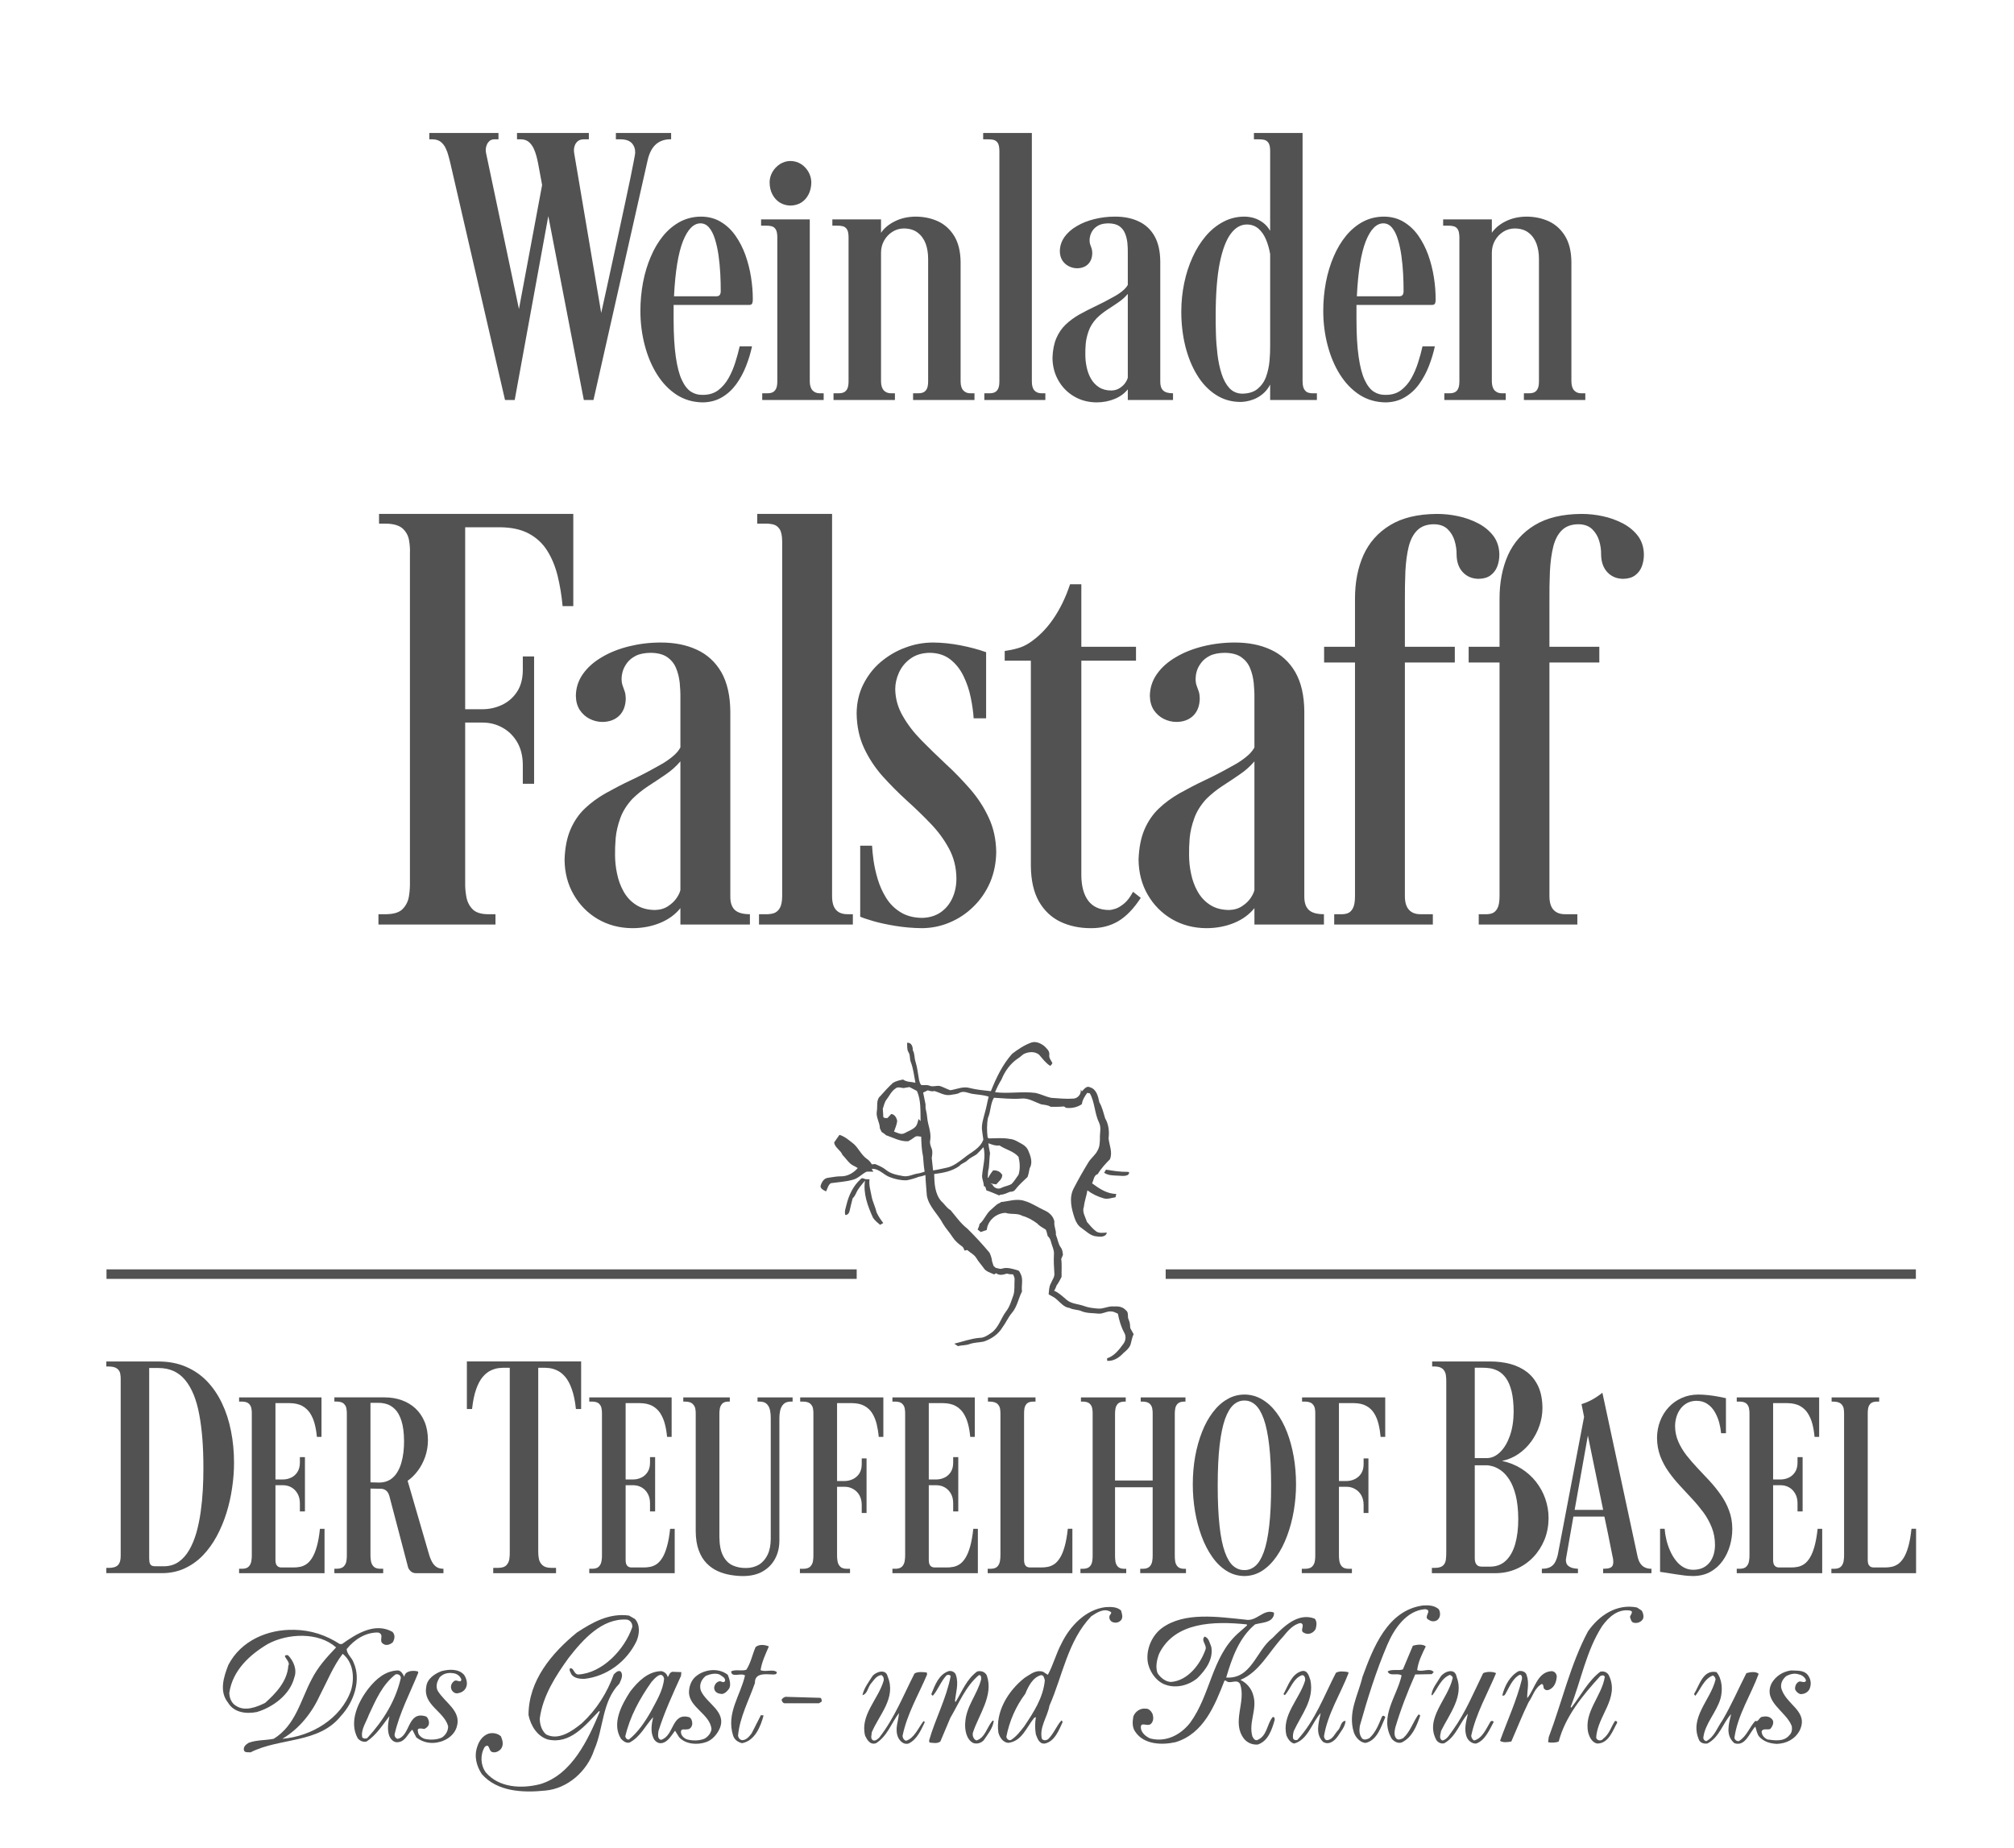<?xml version="1.0" encoding="UTF-8"?>
<svg width="109px" height="100px" viewBox="0 0 109 100" version="1.1" xmlns="http://www.w3.org/2000/svg" xmlns:xlink="http://www.w3.org/1999/xlink">
    <title>falstaff</title>
    <defs>
        <polygon id="path-1" points="4.07518982e-15 100 108.943 100 108.943 0 4.07518982e-15 0"></polygon>
        <polygon id="path-3" points="4.07518982e-15 100 108.943 100 108.943 0 4.07518982e-15 0"></polygon>
        <polygon id="path-5" points="4.07518982e-15 100 108.943 100 108.943 0 4.07518982e-15 0"></polygon>
        <polygon id="path-7" points="4.07518982e-15 100 108.943 100 108.943 0 4.07518982e-15 0"></polygon>
        <polygon id="path-9" points="4.07518982e-15 100 108.943 100 108.943 0 4.07518982e-15 0"></polygon>
        <polygon id="path-11" points="4.07518982e-15 100 108.943 100 108.943 0 4.07518982e-15 0"></polygon>
        <polygon id="path-13" points="4.07518982e-15 100 108.943 100 108.943 0 4.07518982e-15 0"></polygon>
        <polygon id="path-15" points="4.07518982e-15 100 108.943 100 108.943 0 4.07518982e-15 0"></polygon>
        <polygon id="path-17" points="4.07518982e-15 100 108.943 100 108.943 0 4.07518982e-15 0"></polygon>
        <polygon id="path-19" points="4.07518982e-15 100 108.943 100 108.943 0 4.07518982e-15 0"></polygon>
        <polygon id="path-21" points="4.07518982e-15 100 108.943 100 108.943 0 4.07518982e-15 0"></polygon>
        <polygon id="path-23" points="4.07518982e-15 100 108.943 100 108.943 0 4.07518982e-15 0"></polygon>
        <polygon id="path-25" points="4.07518982e-15 100 108.943 100 108.943 0 4.07518982e-15 0"></polygon>
        <polygon id="path-27" points="4.07518982e-15 100 108.943 100 108.943 0 4.07518982e-15 0"></polygon>
        <polygon id="path-29" points="4.07518982e-15 100 108.943 100 108.943 0 4.07518982e-15 0"></polygon>
        <polygon id="path-31" points="4.07518982e-15 100 108.943 100 108.943 0 4.07518982e-15 0"></polygon>
        <polygon id="path-33" points="4.07518982e-15 100 108.943 100 108.943 0 4.07518982e-15 0"></polygon>
        <polygon id="path-35" points="4.07518982e-15 100 108.943 100 108.943 0 4.07518982e-15 0"></polygon>
        <polygon id="path-37" points="4.07518982e-15 100 108.943 100 108.943 0 4.07518982e-15 0"></polygon>
        <polygon id="path-39" points="4.07518982e-15 100 108.943 100 108.943 0 4.07518982e-15 0"></polygon>
        <polygon id="path-41" points="4.07518982e-15 100 108.943 100 108.943 0 4.07518982e-15 0"></polygon>
        <polygon id="path-43" points="4.07518982e-15 100 108.943 100 108.943 0 4.07518982e-15 0"></polygon>
        <polygon id="path-45" points="4.07518982e-15 100 108.943 100 108.943 0 4.07518982e-15 0"></polygon>
        <polygon id="path-47" points="4.07518982e-15 100 108.943 100 108.943 0 4.07518982e-15 0"></polygon>
        <polygon id="path-49" points="4.07518982e-15 100 108.943 100 108.943 0 4.07518982e-15 0"></polygon>
        <polygon id="path-51" points="0 81.301 88.572 81.301 88.572 0 0 0"></polygon>
    </defs>
    <g id="Symbols" stroke="none" stroke-width="1" fill="none" fill-rule="evenodd">
        <g id="blocks/footer" transform="translate(-1310, -410)">
            <g id="Group" transform="translate(0, 390)">
                <g id="falstaff" transform="translate(1310, 20)">
                    <path d="M101.084,76.546 C101.082,76.45 101.087,76.346 101.102,76.241 C101.119,76.134 101.16,76.046 101.231,75.97 C101.302,75.899 101.416,75.86 101.58,75.857 L101.703,75.857 L101.703,75.631 L99.129,75.631 L99.129,75.857 L99.212,75.857 C99.405,75.86 99.545,75.899 99.63,75.97 C99.712,76.046 99.765,76.134 99.783,76.241 C99.799,76.346 99.809,76.45 99.804,76.546 L99.804,84.162 C99.806,84.267 99.799,84.378 99.779,84.492 C99.76,84.606 99.715,84.702 99.641,84.782 C99.568,84.861 99.454,84.901 99.295,84.906 L99.116,84.906 L99.116,85.145 L103.7,85.145 L103.7,82.742 L103.451,82.742 C103.411,83.129 103.352,83.45 103.28,83.705 C103.208,83.96 103.123,84.164 103.028,84.316 C102.931,84.467 102.827,84.584 102.715,84.658 C102.6,84.731 102.483,84.782 102.361,84.804 C102.24,84.827 102.117,84.838 101.992,84.835 L101.414,84.835 C101.375,84.838 101.331,84.831 101.279,84.814 C101.228,84.8 101.185,84.763 101.146,84.708 C101.107,84.651 101.087,84.562 101.084,84.442 L101.084,76.546 Z" id="Fill-1" fill="#525252" fill-rule="nonzero"></path>
                    <path d="M95.963,75.941 L96.734,75.941 C97,75.944 97.224,75.993 97.405,76.087 C97.583,76.186 97.728,76.316 97.837,76.485 C97.945,76.654 98.03,76.847 98.088,77.066 C98.145,77.284 98.183,77.52 98.206,77.768 L98.455,77.768 L98.455,75.631 L93.995,75.631 L93.995,75.857 L94.147,75.857 C94.323,75.859 94.449,75.899 94.525,75.972 C94.6,76.046 94.646,76.134 94.662,76.241 C94.681,76.346 94.687,76.447 94.684,76.546 L94.684,84.162 C94.686,84.267 94.68,84.378 94.658,84.492 C94.64,84.606 94.594,84.704 94.52,84.782 C94.447,84.861 94.332,84.901 94.174,84.905 L93.995,84.905 L93.995,85.145 L98.62,85.145 L98.62,82.743 L98.372,82.743 C98.33,83.129 98.272,83.45 98.2,83.705 C98.129,83.96 98.043,84.164 97.948,84.316 C97.851,84.47 97.748,84.584 97.635,84.659 C97.523,84.733 97.405,84.782 97.282,84.804 C97.16,84.827 97.036,84.839 96.913,84.835 L96.294,84.835 C96.254,84.839 96.211,84.831 96.159,84.814 C96.107,84.8 96.065,84.764 96.025,84.708 C95.986,84.651 95.966,84.562 95.963,84.442 L95.963,80.383 L96.362,80.383 C96.534,80.383 96.69,80.422 96.828,80.501 C96.966,80.579 97.075,80.693 97.157,80.839 C97.241,80.981 97.282,81.153 97.284,81.351 L97.284,81.801 L97.56,81.801 L97.56,78.864 L97.284,78.864 L97.284,79.173 C97.282,79.374 97.236,79.542 97.15,79.675 C97.062,79.806 96.949,79.909 96.81,79.973 C96.67,80.04 96.52,80.073 96.362,80.073 L95.963,80.073 L95.963,75.941 Z" id="Fill-3" fill="#525252" fill-rule="nonzero"></path>
                    <path d="M93.754,82.741 C93.751,82.388 93.695,82.059 93.581,81.761 C93.472,81.458 93.323,81.178 93.139,80.915 C92.955,80.652 92.754,80.402 92.536,80.163 C92.316,79.924 92.096,79.691 91.876,79.461 C91.659,79.229 91.455,78.996 91.272,78.762 C91.09,78.523 90.939,78.276 90.83,78.019 C90.718,77.76 90.66,77.484 90.657,77.191 C90.657,77.015 90.683,76.844 90.733,76.68 C90.783,76.515 90.859,76.369 90.956,76.239 C91.055,76.109 91.176,76.007 91.32,75.931 C91.463,75.856 91.629,75.816 91.813,75.815 C92.05,75.816 92.249,75.875 92.413,75.99 C92.578,76.103 92.71,76.251 92.812,76.429 C92.915,76.609 92.992,76.799 93.046,77 C93.099,77.201 93.132,77.392 93.149,77.571 L93.41,77.571 L93.41,75.673 C93.288,75.647 93.146,75.615 92.982,75.586 C92.816,75.553 92.642,75.532 92.458,75.509 C92.275,75.489 92.091,75.477 91.91,75.477 C91.584,75.48 91.285,75.54 91.015,75.662 C90.745,75.783 90.509,75.95 90.311,76.164 C90.111,76.38 89.956,76.631 89.848,76.911 C89.738,77.193 89.683,77.5 89.68,77.824 C89.683,78.179 89.742,78.507 89.854,78.808 C89.967,79.107 90.117,79.388 90.302,79.649 C90.487,79.912 90.692,80.163 90.917,80.406 C91.139,80.645 91.363,80.889 91.584,81.126 C91.808,81.364 92.011,81.613 92.197,81.862 C92.383,82.119 92.531,82.388 92.644,82.676 C92.759,82.964 92.816,83.275 92.818,83.613 C92.818,83.777 92.798,83.937 92.756,84.095 C92.714,84.254 92.644,84.401 92.552,84.531 C92.458,84.659 92.337,84.765 92.185,84.843 C92.034,84.919 91.85,84.96 91.635,84.961 C91.44,84.96 91.263,84.912 91.105,84.819 C90.949,84.73 90.809,84.604 90.691,84.448 C90.571,84.293 90.467,84.117 90.384,83.924 C90.299,83.731 90.235,83.535 90.185,83.33 C90.137,83.125 90.106,82.929 90.093,82.741 L89.845,82.741 L89.845,85.074 C90.018,85.095 90.205,85.124 90.41,85.159 C90.613,85.191 90.823,85.225 91.033,85.251 C91.245,85.284 91.445,85.296 91.635,85.299 C91.991,85.295 92.301,85.221 92.563,85.074 C92.83,84.925 93.05,84.731 93.226,84.484 C93.403,84.24 93.534,83.966 93.624,83.661 C93.711,83.363 93.754,83.056 93.754,82.741" id="Fill-5" fill="#525252" fill-rule="nonzero"></path>
                    <path d="M85.594,75.996 C85.594,76 85.608,76.066 85.633,76.19 C85.656,76.312 85.69,76.479 85.732,76.685 L84.313,84.133 C84.28,84.283 84.233,84.416 84.173,84.533 C84.116,84.648 84.03,84.739 83.917,84.805 C83.802,84.871 83.647,84.903 83.447,84.905 L83.447,85.145 L85.401,85.145 L85.401,84.905 C85.197,84.894 85.048,84.859 84.952,84.8 C84.855,84.742 84.795,84.675 84.773,84.596 C84.747,84.512 84.743,84.436 84.755,84.357 L85.154,82.082 L86.832,82.082 C86.902,82.411 86.965,82.713 87.023,82.991 C87.078,83.27 87.128,83.516 87.169,83.722 C87.212,83.93 87.243,84.089 87.266,84.203 C87.289,84.317 87.301,84.374 87.301,84.371 C87.319,84.51 87.316,84.621 87.289,84.697 C87.265,84.776 87.208,84.831 87.124,84.86 C87.039,84.892 86.92,84.905 86.764,84.905 L86.764,85.145 L89.378,85.145 L89.378,84.905 C89.26,84.907 89.149,84.889 89.048,84.844 C88.948,84.805 88.861,84.733 88.787,84.634 C88.714,84.533 88.658,84.394 88.622,84.219 L86.723,75.378 C86.671,75.422 86.591,75.481 86.483,75.556 C86.378,75.632 86.25,75.709 86.098,75.79 C85.947,75.87 85.777,75.939 85.594,75.996 L85.594,75.996 Z M86.764,81.717 L85.222,81.717 L85.938,77.697 L86.764,81.717 Z" id="Fill-7" fill="#525252" fill-rule="nonzero"></path>
                    <path d="M81.921,76.411 C81.917,76.899 81.849,77.334 81.717,77.708 C81.584,78.083 81.409,78.377 81.191,78.589 C80.973,78.803 80.736,78.913 80.478,78.916 L79.816,78.916 L79.816,74.025 L80.23,74.025 C80.363,74.021 80.503,74.034 80.655,74.056 C80.804,74.081 80.957,74.134 81.105,74.215 C81.252,74.298 81.391,74.424 81.512,74.598 C81.637,74.772 81.732,75.004 81.808,75.299 C81.881,75.594 81.917,75.962 81.921,76.411 L81.921,76.411 Z M79.816,79.305 L80.445,79.305 C80.534,79.302 80.65,79.322 80.791,79.361 C80.933,79.401 81.082,79.477 81.238,79.587 C81.396,79.7 81.545,79.863 81.687,80.081 C81.827,80.296 81.942,80.577 82.031,80.925 C82.119,81.275 82.167,81.703 82.17,82.217 C82.17,82.733 82.114,83.184 82.004,83.569 C81.893,83.951 81.726,84.251 81.5,84.465 C81.276,84.679 80.997,84.786 80.661,84.79 L80.213,84.79 C80.167,84.792 80.114,84.786 80.05,84.77 C79.989,84.753 79.938,84.714 79.889,84.646 C79.843,84.581 79.818,84.476 79.816,84.332 L79.816,79.305 Z M77.51,73.686 L77.51,73.956 L77.643,73.956 C77.851,73.959 77.997,74.008 78.09,74.094 C78.177,74.185 78.232,74.291 78.252,74.419 C78.27,74.546 78.276,74.67 78.274,74.786 L78.274,83.961 C78.276,84.133 78.27,84.285 78.252,84.417 C78.232,84.553 78.18,84.66 78.091,84.738 C78.005,84.815 77.862,84.854 77.66,84.858 L77.495,84.858 L77.495,85.145 L80.943,85.145 C81.351,85.142 81.731,85.063 82.076,84.911 C82.424,84.756 82.728,84.544 82.988,84.271 C83.244,84 83.446,83.685 83.593,83.326 C83.736,82.964 83.808,82.578 83.811,82.165 C83.811,81.804 83.75,81.455 83.634,81.119 C83.518,80.783 83.349,80.48 83.129,80.196 C82.91,79.918 82.645,79.681 82.336,79.486 C82.025,79.29 81.677,79.151 81.291,79.069 C81.616,79.001 81.912,78.876 82.177,78.694 C82.446,78.51 82.675,78.285 82.871,78.02 C83.064,77.753 83.215,77.466 83.319,77.155 C83.425,76.843 83.479,76.529 83.479,76.209 C83.476,75.757 83.403,75.37 83.258,75.048 C83.112,74.729 82.91,74.468 82.654,74.266 C82.394,74.065 82.095,73.92 81.753,73.824 C81.409,73.732 81.04,73.686 80.644,73.686 L77.51,73.686 Z" id="Fill-9" fill="#525252" fill-rule="nonzero"></path>
                    <path d="M70.469,75.631 L70.469,75.857 L70.621,75.857 C70.806,75.861 70.936,75.898 71.017,75.972 C71.098,76.046 71.146,76.135 71.164,76.241 C71.182,76.346 71.188,76.449 71.184,76.545 L71.184,84.161 C71.187,84.266 71.181,84.376 71.161,84.492 C71.143,84.606 71.096,84.702 71.02,84.782 C70.944,84.861 70.82,84.902 70.648,84.907 L70.455,84.907 L70.455,85.143 L73.167,85.143 L73.167,84.907 L72.973,84.907 C72.815,84.902 72.701,84.861 72.627,84.782 C72.554,84.702 72.509,84.606 72.49,84.492 C72.469,84.376 72.463,84.266 72.465,84.161 L72.465,80.467 L72.863,80.467 C73.035,80.467 73.191,80.505 73.331,80.586 C73.474,80.664 73.586,80.777 73.671,80.921 C73.753,81.066 73.797,81.237 73.8,81.436 L73.8,81.886 L74.061,81.886 L74.061,78.934 L73.8,78.934 L73.8,79.258 C73.797,79.459 73.751,79.624 73.662,79.76 C73.572,79.891 73.455,79.992 73.313,80.058 C73.173,80.124 73.021,80.157 72.863,80.157 L72.465,80.157 L72.465,75.941 L73.276,75.941 C73.542,75.944 73.765,75.992 73.941,76.089 C74.119,76.185 74.261,76.315 74.366,76.485 C74.472,76.653 74.553,76.849 74.607,77.068 C74.66,77.287 74.698,77.52 74.721,77.769 L74.97,77.769 L74.97,75.631 L70.469,75.631 Z" id="Fill-11" fill="#525252" fill-rule="nonzero"></path>
                    <path d="M67.349,85.299 C67.699,85.295 68.018,85.201 68.31,85.014 C68.601,84.827 68.86,84.567 69.088,84.24 C69.314,83.915 69.505,83.541 69.663,83.116 C69.819,82.697 69.939,82.248 70.021,81.772 C70.101,81.299 70.143,80.823 70.143,80.341 C70.143,79.815 70.1,79.311 70.016,78.828 C69.931,78.349 69.81,77.906 69.652,77.499 C69.492,77.091 69.299,76.736 69.069,76.436 C68.842,76.133 68.583,75.899 68.294,75.734 C68.007,75.563 67.69,75.479 67.349,75.476 C67.012,75.479 66.7,75.563 66.412,75.734 C66.126,75.899 65.869,76.133 65.64,76.436 C65.411,76.736 65.215,77.091 65.055,77.499 C64.895,77.906 64.771,78.349 64.683,78.828 C64.599,79.311 64.555,79.815 64.555,80.341 C64.555,80.834 64.596,81.321 64.676,81.798 C64.757,82.278 64.877,82.727 65.032,83.147 C65.188,83.57 65.379,83.938 65.606,84.261 C65.83,84.583 66.089,84.835 66.381,85.018 C66.675,85.204 66.996,85.295 67.349,85.299 M67.349,75.801 C67.567,75.797 67.763,75.876 67.94,76.032 C68.117,76.19 68.269,76.447 68.397,76.802 C68.524,77.16 68.622,77.634 68.69,78.224 C68.76,78.817 68.794,79.545 68.794,80.409 C68.794,81.275 68.76,82.003 68.69,82.592 C68.622,83.183 68.524,83.65 68.397,84.001 C68.269,84.349 68.117,84.603 67.94,84.754 C67.763,84.905 67.567,84.98 67.349,84.976 C67.124,84.98 66.924,84.905 66.745,84.754 C66.566,84.603 66.416,84.349 66.291,84.001 C66.165,83.65 66.068,83.183 66.004,82.592 C65.938,82.003 65.904,81.275 65.904,80.409 C65.904,79.545 65.938,78.817 66.007,78.224 C66.075,77.634 66.174,77.16 66.3,76.802 C66.429,76.447 66.581,76.19 66.757,76.032 C66.933,75.876 67.13,75.797 67.349,75.801" id="Fill-13" fill="#525252" fill-rule="nonzero"></path>
                    <path d="M64.159,75.631 L61.737,75.631 L61.737,75.857 L61.833,75.857 C62.015,75.861 62.143,75.898 62.221,75.972 C62.299,76.046 62.347,76.135 62.363,76.241 C62.382,76.346 62.388,76.449 62.384,76.545 L62.384,80.129 L60.347,80.129 L60.347,76.545 C60.345,76.449 60.352,76.346 60.37,76.241 C60.387,76.135 60.432,76.046 60.502,75.972 C60.576,75.898 60.693,75.861 60.856,75.857 L60.926,75.857 L60.926,75.631 L58.502,75.631 L58.502,75.857 L58.599,75.857 C58.776,75.861 58.903,75.898 58.977,75.972 C59.053,76.046 59.099,76.135 59.115,76.241 C59.133,76.346 59.141,76.449 59.135,76.545 L59.135,84.161 C59.138,84.275 59.132,84.391 59.112,84.504 C59.094,84.618 59.049,84.711 58.975,84.787 C58.9,84.862 58.78,84.904 58.613,84.907 L58.475,84.907 L58.475,85.143 L60.953,85.143 L60.953,84.907 L60.829,84.907 C60.675,84.904 60.564,84.862 60.496,84.787 C60.426,84.711 60.384,84.618 60.367,84.504 C60.352,84.391 60.345,84.275 60.347,84.161 L60.347,80.494 L62.384,80.494 L62.384,84.161 C62.387,84.275 62.379,84.391 62.358,84.504 C62.338,84.618 62.291,84.711 62.217,84.787 C62.143,84.862 62.024,84.904 61.862,84.907 L61.71,84.907 L61.71,85.143 L64.186,85.143 L64.186,84.907 L64.077,84.907 C63.918,84.904 63.804,84.862 63.736,84.787 C63.663,84.711 63.62,84.618 63.602,84.504 C63.585,84.391 63.579,84.275 63.581,84.161 L63.581,76.545 C63.579,76.449 63.585,76.346 63.604,76.241 C63.62,76.135 63.666,76.046 63.737,75.972 C63.81,75.898 63.927,75.861 64.091,75.857 L64.159,75.857 L64.159,75.631 Z" id="Fill-15" fill="#525252" fill-rule="nonzero"></path>
                    <path d="M55.424,76.546 C55.421,76.45 55.427,76.346 55.442,76.241 C55.459,76.134 55.5,76.046 55.571,75.97 C55.642,75.899 55.756,75.86 55.92,75.857 L56.043,75.857 L56.043,75.631 L53.469,75.631 L53.469,75.857 L53.553,75.857 C53.744,75.86 53.885,75.899 53.97,75.97 C54.052,76.046 54.105,76.134 54.124,76.241 C54.14,76.346 54.149,76.45 54.145,76.546 L54.145,84.162 C54.146,84.267 54.14,84.378 54.119,84.492 C54.1,84.606 54.055,84.702 53.981,84.782 C53.908,84.861 53.793,84.901 53.635,84.906 L53.456,84.906 L53.456,85.145 L58.039,85.145 L58.039,82.742 L57.791,82.742 C57.75,83.129 57.692,83.45 57.619,83.705 C57.548,83.96 57.463,84.164 57.366,84.316 C57.271,84.467 57.167,84.584 57.055,84.658 C56.94,84.731 56.823,84.782 56.702,84.804 C56.58,84.827 56.456,84.838 56.333,84.835 L55.755,84.835 C55.715,84.838 55.672,84.831 55.618,84.814 C55.568,84.8 55.524,84.763 55.486,84.708 C55.447,84.651 55.427,84.562 55.424,84.442 L55.424,76.546 Z" id="Fill-17" fill="#525252" fill-rule="nonzero"></path>
                    <path d="M50.267,75.941 L51.038,75.941 C51.304,75.944 51.528,75.993 51.707,76.087 C51.886,76.186 52.03,76.316 52.141,76.485 C52.248,76.654 52.334,76.847 52.391,77.066 C52.449,77.284 52.487,77.52 52.51,77.768 L52.757,77.768 L52.757,75.631 L48.299,75.631 L48.299,75.857 L48.45,75.857 C48.627,75.859 48.753,75.899 48.828,75.972 C48.904,76.046 48.95,76.134 48.967,76.241 C48.985,76.346 48.991,76.447 48.988,76.546 L48.988,84.162 C48.989,84.267 48.982,84.378 48.962,84.492 C48.942,84.606 48.897,84.704 48.824,84.782 C48.751,84.861 48.636,84.901 48.478,84.905 L48.299,84.905 L48.299,85.145 L52.923,85.145 L52.923,82.743 L52.675,82.743 C52.634,83.129 52.577,83.45 52.504,83.705 C52.432,83.96 52.347,84.164 52.252,84.316 C52.155,84.47 52.051,84.584 51.939,84.659 C51.827,84.733 51.707,84.782 51.586,84.804 C51.464,84.827 51.34,84.839 51.217,84.835 L50.598,84.835 C50.558,84.839 50.515,84.831 50.461,84.814 C50.411,84.8 50.367,84.764 50.329,84.708 C50.29,84.651 50.269,84.562 50.267,84.442 L50.267,80.383 L50.666,80.383 C50.838,80.383 50.994,80.422 51.132,80.501 C51.27,80.579 51.379,80.693 51.463,80.839 C51.545,80.981 51.586,81.153 51.587,81.351 L51.587,81.801 L51.863,81.801 L51.863,78.864 L51.587,78.864 L51.587,79.173 C51.586,79.374 51.54,79.542 51.454,79.675 C51.366,79.806 51.253,79.909 51.114,79.973 C50.974,80.04 50.824,80.073 50.666,80.073 L50.267,80.073 L50.267,75.941 Z" id="Fill-19" fill="#525252" fill-rule="nonzero"></path>
                    <path d="M43.307,75.631 L43.307,75.857 L43.458,75.857 C43.644,75.861 43.775,75.898 43.855,75.972 C43.935,76.046 43.984,76.135 44.002,76.241 C44.02,76.346 44.027,76.449 44.022,76.545 L44.022,84.161 C44.025,84.266 44.018,84.376 43.999,84.492 C43.981,84.606 43.933,84.702 43.857,84.782 C43.782,84.861 43.658,84.902 43.485,84.907 L43.292,84.907 L43.292,85.143 L46.004,85.143 L46.004,84.907 L45.811,84.907 C45.653,84.902 45.538,84.861 45.465,84.782 C45.392,84.702 45.345,84.606 45.327,84.492 C45.307,84.376 45.3,84.266 45.303,84.161 L45.303,80.467 L45.701,80.467 C45.873,80.467 46.03,80.505 46.169,80.586 C46.312,80.664 46.424,80.777 46.509,80.921 C46.591,81.066 46.635,81.237 46.638,81.436 L46.638,81.886 L46.899,81.886 L46.899,78.934 L46.638,78.934 L46.638,79.258 C46.635,79.459 46.589,79.624 46.5,79.76 C46.41,79.891 46.293,79.992 46.151,80.058 C46.011,80.124 45.86,80.157 45.701,80.157 L45.303,80.157 L45.303,75.941 L46.114,75.941 C46.38,75.944 46.603,75.992 46.779,76.089 C46.955,76.185 47.098,76.315 47.204,76.485 C47.309,76.653 47.389,76.849 47.445,77.068 C47.497,77.287 47.536,77.52 47.559,77.769 L47.808,77.769 L47.808,75.631 L43.307,75.631 Z" id="Fill-21" fill="#525252" fill-rule="nonzero"></path>
                    <path d="M41.714,83.291 C41.711,83.623 41.657,83.908 41.547,84.141 C41.433,84.377 41.28,84.555 41.081,84.68 C40.881,84.799 40.647,84.864 40.379,84.864 C40.11,84.869 39.867,84.82 39.65,84.722 C39.432,84.621 39.26,84.447 39.131,84.197 C39.003,83.95 38.937,83.603 38.934,83.165 L38.934,76.56 C38.931,76.461 38.938,76.36 38.955,76.254 C38.97,76.145 39.014,76.054 39.083,75.977 C39.151,75.899 39.262,75.86 39.415,75.857 L39.498,75.857 L39.498,75.632 L36.98,75.632 L36.98,75.857 L37.075,75.857 C37.266,75.86 37.401,75.899 37.481,75.977 C37.564,76.054 37.615,76.145 37.634,76.254 C37.652,76.36 37.658,76.461 37.653,76.56 L37.653,82.869 C37.656,83.276 37.711,83.626 37.817,83.908 C37.922,84.195 38.065,84.429 38.245,84.611 C38.424,84.794 38.626,84.935 38.852,85.036 C39.076,85.136 39.31,85.204 39.55,85.243 C39.792,85.283 40.028,85.303 40.256,85.3 C40.656,85.293 41.001,85.211 41.287,85.044 C41.574,84.878 41.794,84.651 41.948,84.364 C42.101,84.079 42.18,83.753 42.181,83.389 L42.181,76.757 C42.18,76.62 42.193,76.485 42.222,76.348 C42.253,76.21 42.31,76.095 42.398,76.003 C42.485,75.908 42.615,75.862 42.788,75.857 L42.897,75.857 L42.897,75.632 L40.998,75.632 L40.998,75.857 L41.122,75.857 C41.298,75.862 41.43,75.908 41.515,76.003 C41.6,76.095 41.654,76.21 41.679,76.348 C41.705,76.485 41.717,76.62 41.714,76.757 L41.714,83.291 Z" id="Fill-23" fill="#525252" fill-rule="nonzero"></path>
                    <path d="M33.86,75.941 L34.631,75.941 C34.897,75.944 35.121,75.993 35.3,76.087 C35.479,76.186 35.623,76.316 35.734,76.485 C35.84,76.654 35.927,76.847 35.983,77.066 C36.041,77.284 36.08,77.52 36.103,77.768 L36.35,77.768 L36.35,75.631 L31.892,75.631 L31.892,75.857 L32.042,75.857 C32.219,75.859 32.346,75.899 32.421,75.972 C32.497,76.046 32.543,76.134 32.558,76.241 C32.576,76.346 32.584,76.447 32.579,76.546 L32.579,84.162 C32.582,84.267 32.575,84.378 32.554,84.492 C32.535,84.606 32.49,84.704 32.417,84.782 C32.343,84.861 32.229,84.901 32.071,84.905 L31.892,84.905 L31.892,85.145 L36.516,85.145 L36.516,82.743 L36.268,82.743 C36.227,83.129 36.17,83.45 36.095,83.705 C36.024,83.96 35.94,84.164 35.844,84.316 C35.748,84.47 35.644,84.584 35.532,84.659 C35.42,84.733 35.3,84.782 35.179,84.804 C35.057,84.827 34.933,84.839 34.809,84.835 L34.19,84.835 C34.15,84.839 34.108,84.831 34.054,84.814 C34.004,84.8 33.96,84.764 33.921,84.708 C33.883,84.651 33.862,84.562 33.86,84.442 L33.86,80.383 L34.259,80.383 C34.43,80.383 34.587,80.422 34.725,80.501 C34.862,80.579 34.972,80.693 35.055,80.839 C35.136,80.981 35.179,81.153 35.18,81.351 L35.18,81.801 L35.456,81.801 L35.456,78.864 L35.18,78.864 L35.18,79.173 C35.179,79.374 35.133,79.542 35.045,79.675 C34.959,79.806 34.846,79.909 34.705,79.973 C34.566,80.04 34.417,80.073 34.259,80.073 L33.86,80.073 L33.86,75.941 Z" id="Fill-25" fill="#525252" fill-rule="nonzero"></path>
                    <path d="M31.452,73.685 L25.268,73.685 L25.268,76.258 L25.549,76.258 C25.597,75.821 25.67,75.463 25.773,75.182 C25.872,74.901 25.992,74.679 26.127,74.521 C26.262,74.363 26.404,74.248 26.556,74.177 C26.704,74.106 26.853,74.06 27,74.043 C27.147,74.028 27.282,74.022 27.407,74.026 L27.589,74.026 L27.589,83.959 C27.592,84.099 27.587,84.236 27.568,84.373 C27.547,84.509 27.494,84.622 27.407,84.713 C27.32,84.806 27.178,84.854 26.975,84.856 L26.694,84.856 L26.694,85.145 L30.093,85.145 L30.093,84.856 L29.828,84.856 C29.614,84.854 29.46,84.806 29.36,84.713 C29.26,84.622 29.194,84.509 29.166,84.373 C29.139,84.236 29.127,84.099 29.13,83.959 L29.13,74.026 L29.313,74.026 C29.438,74.022 29.573,74.028 29.72,74.043 C29.866,74.06 30.016,74.106 30.164,74.177 C30.315,74.248 30.457,74.363 30.592,74.521 C30.727,74.679 30.847,74.901 30.946,75.182 C31.048,75.463 31.122,75.821 31.17,76.258 L31.452,76.258 L31.452,73.685 Z" id="Fill-27" fill="#525252" fill-rule="nonzero"></path>
                    <path d="M20.478,75.926 C20.614,75.922 20.762,75.944 20.92,75.989 C21.081,76.035 21.231,76.126 21.375,76.268 C21.516,76.404 21.634,76.613 21.725,76.893 C21.816,77.172 21.865,77.542 21.868,78.005 C21.868,78.195 21.859,78.39 21.836,78.594 C21.812,78.801 21.771,79.001 21.715,79.193 C21.657,79.389 21.577,79.565 21.475,79.722 C21.375,79.879 21.244,80.005 21.088,80.098 C20.929,80.191 20.742,80.237 20.519,80.241 C20.478,80.241 20.422,80.237 20.349,80.235 C20.276,80.234 20.209,80.234 20.147,80.231 C20.088,80.228 20.056,80.227 20.05,80.227 L20.05,75.926 L20.478,75.926 Z M23.161,77.95 C23.159,77.574 23.1,77.243 22.98,76.952 C22.86,76.666 22.695,76.424 22.484,76.227 C22.271,76.03 22.026,75.884 21.744,75.783 C21.464,75.683 21.161,75.63 20.836,75.63 L18.097,75.63 L18.097,75.856 L18.22,75.856 C18.402,75.859 18.53,75.898 18.608,75.971 C18.686,76.047 18.734,76.135 18.75,76.24 C18.768,76.345 18.775,76.449 18.771,76.546 L18.771,84.163 C18.774,84.268 18.766,84.378 18.748,84.492 C18.73,84.605 18.678,84.703 18.601,84.782 C18.523,84.862 18.398,84.901 18.22,84.905 L18.097,84.905 L18.097,85.146 L20.739,85.146 L20.739,84.905 L20.574,84.905 C20.411,84.901 20.292,84.862 20.218,84.782 C20.143,84.703 20.097,84.605 20.076,84.492 C20.056,84.378 20.049,84.268 20.05,84.163 L20.05,80.565 L20.614,80.576 C20.721,80.576 20.812,80.608 20.895,80.671 C20.976,80.734 21.032,80.83 21.07,80.958 L22.088,84.834 C22.097,84.867 22.117,84.905 22.15,84.952 C22.182,85.001 22.228,85.043 22.287,85.085 C22.347,85.121 22.423,85.143 22.515,85.146 L24,85.146 L24,84.905 C23.86,84.905 23.742,84.879 23.645,84.821 C23.549,84.763 23.466,84.676 23.397,84.558 C23.331,84.444 23.269,84.297 23.217,84.118 L22.061,80.143 C22.269,80.001 22.455,79.814 22.621,79.59 C22.788,79.365 22.918,79.113 23.015,78.833 C23.111,78.549 23.159,78.257 23.161,77.95 L23.161,77.95 Z" id="Fill-29" fill="#525252" fill-rule="nonzero"></path>
                    <path d="M14.908,75.941 L15.679,75.941 C15.945,75.944 16.169,75.993 16.348,76.087 C16.527,76.186 16.671,76.316 16.782,76.485 C16.89,76.654 16.975,76.847 17.031,77.066 C17.089,77.284 17.128,77.52 17.151,77.768 L17.4,77.768 L17.4,75.631 L12.94,75.631 L12.94,75.857 L13.09,75.857 C13.268,75.859 13.394,75.899 13.47,75.972 C13.545,76.046 13.591,76.134 13.608,76.241 C13.626,76.346 13.632,76.447 13.628,76.546 L13.628,84.162 C13.63,84.267 13.623,84.378 13.603,84.492 C13.583,84.606 13.538,84.704 13.465,84.782 C13.392,84.861 13.277,84.901 13.119,84.905 L12.94,84.905 L12.94,85.145 L17.564,85.145 L17.564,82.743 L17.316,82.743 C17.276,83.129 17.218,83.45 17.145,83.705 C17.073,83.96 16.988,84.164 16.892,84.316 C16.796,84.47 16.692,84.584 16.58,84.659 C16.468,84.733 16.348,84.782 16.227,84.804 C16.105,84.827 15.981,84.839 15.858,84.835 L15.239,84.835 C15.199,84.839 15.156,84.831 15.102,84.814 C15.052,84.8 15.009,84.764 14.969,84.708 C14.931,84.651 14.91,84.562 14.908,84.442 L14.908,80.383 L15.307,80.383 C15.478,80.383 15.635,80.422 15.773,80.501 C15.91,80.579 16.02,80.693 16.103,80.839 C16.186,80.981 16.227,81.153 16.23,81.351 L16.23,81.801 L16.504,81.801 L16.504,78.864 L16.23,78.864 L16.23,79.173 C16.227,79.374 16.181,79.542 16.094,79.675 C16.007,79.806 15.895,79.909 15.755,79.973 C15.614,80.04 15.465,80.073 15.307,80.073 L14.908,80.073 L14.908,75.941 Z" id="Fill-31" fill="#525252" fill-rule="nonzero"></path>
                    <path d="M11.008,79.476 C11.008,79.843 11,80.23 10.977,80.632 C10.955,81.033 10.917,81.428 10.861,81.828 C10.806,82.222 10.729,82.595 10.63,82.95 C10.527,83.302 10.401,83.615 10.242,83.886 C10.085,84.16 9.891,84.377 9.668,84.533 C9.442,84.691 9.177,84.769 8.869,84.771 L8.421,84.771 C8.308,84.771 8.225,84.753 8.175,84.71 C8.126,84.668 8.098,84.603 8.086,84.514 C8.076,84.426 8.071,84.317 8.074,84.181 L8.074,74.04 L8.587,74.04 C9.187,74.043 9.662,74.257 10.018,74.687 C10.372,75.114 10.63,75.73 10.78,76.539 C10.936,77.348 11.011,78.327 11.008,79.476 L11.008,79.476 Z M5.753,73.687 L5.753,73.958 L5.867,73.958 C6.088,73.959 6.241,73.997 6.336,74.071 C6.429,74.142 6.487,74.234 6.507,74.345 C6.529,74.456 6.537,74.57 6.532,74.684 L6.532,84.198 C6.534,84.431 6.487,84.599 6.387,84.704 C6.286,84.809 6.115,84.861 5.867,84.858 L5.753,84.858 L5.753,85.143 L8.77,85.143 C9.22,85.142 9.63,85.054 9.996,84.884 C10.365,84.712 10.693,84.48 10.981,84.181 C11.271,83.878 11.519,83.535 11.731,83.142 C11.941,82.749 12.119,82.33 12.257,81.884 C12.396,81.437 12.497,80.985 12.563,80.524 C12.632,80.06 12.666,79.611 12.666,79.171 C12.666,78.569 12.611,77.992 12.502,77.451 C12.396,76.905 12.232,76.402 12.013,75.945 C11.796,75.489 11.524,75.089 11.199,74.751 C10.873,74.416 10.491,74.153 10.054,73.968 C9.621,73.782 9.132,73.69 8.587,73.687 L5.753,73.687 Z" id="Fill-33" fill="#525252" fill-rule="nonzero"></path>
                    <g id="Fill-35-Clipped">
                        <mask id="mask-2" fill="white">
                            <use xlink:href="#path-1"></use>
                        </mask>
                        <g id="path-1"></g>
                        <polygon id="Fill-35" fill="#525252" fill-rule="nonzero" mask="url(#mask-2)" points="5.764 68.701 46.365 68.701 46.365 69.216 5.764 69.216"></polygon>
                    </g>
                    <g id="Fill-37-Clipped">
                        <mask id="mask-4" fill="white">
                            <use xlink:href="#path-3"></use>
                        </mask>
                        <g id="path-1"></g>
                        <polygon id="Fill-37" fill="#525252" fill-rule="nonzero" mask="url(#mask-4)" points="103.689 68.701 63.088 68.701 63.088 69.216 103.689 69.216"></polygon>
                    </g>
                    <g id="Fill-38-Clipped">
                        <mask id="mask-6" fill="white">
                            <use xlink:href="#path-5"></use>
                        </mask>
                        <g id="path-1"></g>
                        <path d="M32.12,21.648 L35.047,8.69 C35.13,8.319 35.266,8.039 35.457,7.85 C35.647,7.665 35.894,7.558 36.196,7.541 L36.322,7.541 L36.322,7.198 L33.332,7.198 L33.332,7.541 L33.604,7.541 C33.877,7.545 34.071,7.615 34.196,7.75 C34.318,7.885 34.381,8.055 34.378,8.265 C34.378,8.31 34.353,8.446 34.308,8.682 C34.263,8.92 34.2,9.226 34.124,9.609 C34.043,9.991 33.953,10.422 33.851,10.901 C33.751,11.382 33.64,11.887 33.524,12.422 C33.41,12.954 33.295,13.487 33.175,14.029 C33.061,14.565 32.946,15.081 32.838,15.579 C32.73,16.079 32.628,16.529 32.538,16.938 L31.075,8.287 C31.054,8.163 31.058,8.044 31.089,7.931 C31.12,7.818 31.177,7.725 31.256,7.655 C31.336,7.579 31.444,7.545 31.577,7.541 L31.869,7.541 L31.869,7.198 L27.981,7.198 L27.981,7.541 L28.211,7.541 C28.372,7.545 28.507,7.591 28.615,7.679 C28.719,7.767 28.807,7.881 28.877,8.021 C28.942,8.159 28.995,8.306 29.034,8.457 C29.075,8.611 29.106,8.75 29.13,8.881 L29.34,10.013 L28.086,16.725 L26.307,8.287 C26.28,8.163 26.284,8.044 26.315,7.931 C26.346,7.818 26.395,7.725 26.468,7.655 C26.542,7.579 26.629,7.545 26.727,7.541 L26.978,7.541 L26.978,7.198 L23.235,7.198 L23.235,7.541 L23.423,7.541 C23.601,7.545 23.744,7.591 23.856,7.679 C23.968,7.771 24.058,7.885 24.123,8.027 C24.19,8.167 24.243,8.312 24.28,8.466 C24.323,8.617 24.354,8.757 24.385,8.881 L27.332,21.648 L27.856,21.648 L29.675,11.695 L31.597,21.648 L32.12,21.648 Z M38.025,21.778 C38.425,21.774 38.777,21.679 39.078,21.499 C39.38,21.321 39.634,21.085 39.85,20.788 C40.064,20.491 40.238,20.168 40.377,19.813 C40.517,19.456 40.625,19.101 40.701,18.745 L40.032,18.745 C39.969,19.022 39.893,19.313 39.795,19.614 C39.701,19.917 39.579,20.2 39.429,20.468 C39.279,20.732 39.095,20.947 38.875,21.116 C38.658,21.28 38.393,21.364 38.087,21.371 L38.005,21.371 C37.784,21.374 37.579,21.317 37.391,21.196 C37.207,21.075 37.042,20.866 36.9,20.562 C36.76,20.264 36.652,19.847 36.576,19.319 C36.499,18.784 36.457,18.113 36.457,17.294 L36.457,16.504 L40.556,16.504 C40.646,16.501 40.701,16.466 40.718,16.401 C40.738,16.334 40.746,16.263 40.743,16.184 C40.743,15.804 40.711,15.409 40.646,14.999 C40.583,14.59 40.478,14.188 40.342,13.8 C40.203,13.416 40.021,13.065 39.801,12.751 C39.583,12.439 39.321,12.194 39.011,12.008 C38.705,11.822 38.346,11.726 37.941,11.724 C37.527,11.726 37.147,11.82 36.806,12.001 C36.464,12.185 36.158,12.439 35.892,12.762 C35.627,13.085 35.401,13.466 35.221,13.895 C35.035,14.323 34.896,14.79 34.802,15.284 C34.708,15.782 34.659,16.294 34.659,16.825 C34.659,17.472 34.739,18.087 34.892,18.678 C35.046,19.268 35.266,19.795 35.558,20.26 C35.851,20.727 36.203,21.093 36.617,21.364 C37.032,21.633 37.503,21.769 38.025,21.778 L38.025,21.778 Z M37.92,12.088 C38.105,12.092 38.258,12.172 38.387,12.328 C38.517,12.485 38.62,12.698 38.701,12.963 C38.781,13.224 38.844,13.516 38.89,13.837 C38.934,14.161 38.966,14.487 38.983,14.818 C39.001,15.15 39.007,15.462 39.007,15.758 C39.007,15.842 38.99,15.91 38.956,15.96 C38.921,16.009 38.862,16.035 38.777,16.035 L36.478,16.035 C36.544,14.694 36.708,13.701 36.962,13.054 C37.221,12.406 37.541,12.084 37.92,12.088 L37.92,12.088 Z M41.652,9.866 C41.655,10.117 41.704,10.337 41.804,10.524 C41.906,10.715 42.038,10.859 42.208,10.966 C42.379,11.068 42.569,11.122 42.78,11.126 C43,11.122 43.192,11.068 43.361,10.966 C43.529,10.859 43.661,10.715 43.759,10.524 C43.857,10.337 43.906,10.117 43.91,9.866 C43.906,9.672 43.857,9.486 43.759,9.311 C43.661,9.138 43.529,8.994 43.361,8.884 C43.192,8.774 43,8.717 42.78,8.713 C42.569,8.717 42.379,8.774 42.208,8.884 C42.038,8.994 41.906,9.138 41.804,9.311 C41.704,9.486 41.655,9.672 41.652,9.866 L41.652,9.866 Z M41.191,11.874 L41.191,12.214 L41.463,12.214 C41.565,12.21 41.659,12.222 41.753,12.244 C41.843,12.264 41.92,12.318 41.979,12.406 C42.038,12.495 42.067,12.638 42.069,12.833 L42.069,20.645 C42.069,20.842 42.038,20.983 41.982,21.075 C41.926,21.168 41.853,21.226 41.767,21.252 C41.679,21.28 41.585,21.29 41.484,21.286 L41.253,21.286 L41.253,21.648 L44.578,21.648 L44.578,21.286 L44.369,21.286 C44.208,21.286 44.08,21.236 43.979,21.133 C43.881,21.029 43.829,20.869 43.826,20.645 L43.826,11.874 L41.191,11.874 Z M45.048,11.874 L45.048,12.214 L45.32,12.214 C45.421,12.21 45.515,12.222 45.609,12.244 C45.699,12.264 45.776,12.318 45.835,12.406 C45.894,12.495 45.923,12.638 45.925,12.833 L45.925,20.645 C45.925,20.842 45.894,20.983 45.839,21.075 C45.782,21.168 45.709,21.226 45.623,21.252 C45.537,21.28 45.441,21.29 45.341,21.286 L45.111,21.286 L45.111,21.648 L48.434,21.648 L48.434,21.286 L48.225,21.286 C48.066,21.286 47.936,21.236 47.834,21.133 C47.738,21.029 47.685,20.869 47.682,20.645 L47.682,13.666 C47.685,13.427 47.741,13.21 47.852,13.016 C47.964,12.818 48.113,12.662 48.299,12.545 C48.483,12.427 48.689,12.368 48.915,12.365 C49.222,12.368 49.473,12.441 49.664,12.591 C49.86,12.738 50.002,12.937 50.097,13.182 C50.187,13.431 50.232,13.704 50.232,14.008 L50.232,20.645 C50.232,20.842 50.201,20.983 50.146,21.075 C50.089,21.168 50.017,21.226 49.929,21.252 C49.842,21.28 49.748,21.29 49.646,21.286 L49.417,21.286 L49.417,21.648 L52.74,21.648 L52.74,21.286 L52.51,21.286 C52.361,21.286 52.236,21.236 52.138,21.133 C52.04,21.029 51.991,20.869 51.989,20.645 L51.989,14.177 C51.981,13.608 51.869,13.146 51.65,12.783 C51.43,12.422 51.138,12.153 50.772,11.98 C50.403,11.811 49.995,11.724 49.542,11.724 C49.128,11.73 48.758,11.813 48.431,11.977 C48.103,12.14 47.856,12.345 47.682,12.599 L47.682,11.874 L45.048,11.874 Z M54.088,20.645 C54.088,20.842 54.057,20.983 54.002,21.075 C53.945,21.168 53.872,21.226 53.786,21.252 C53.698,21.28 53.604,21.29 53.502,21.286 L53.273,21.286 L53.273,21.648 L56.576,21.648 L56.576,21.286 L56.388,21.286 C56.21,21.286 56.075,21.236 55.984,21.133 C55.89,21.029 55.845,20.869 55.845,20.645 L55.845,7.198 L53.21,7.198 L53.21,7.541 L53.482,7.541 C53.583,7.537 53.677,7.548 53.771,7.569 C53.861,7.591 53.939,7.645 53.998,7.732 C54.057,7.822 54.085,7.963 54.088,8.159 L54.088,20.645 Z M61.038,15.415 C60.991,15.508 60.92,15.595 60.838,15.671 C60.75,15.751 60.662,15.821 60.572,15.882 C60.481,15.942 60.405,15.992 60.342,16.025 C60.279,16.059 60.248,16.079 60.244,16.079 C59.916,16.263 59.597,16.43 59.283,16.577 C58.969,16.725 58.676,16.878 58.401,17.03 C58.129,17.188 57.885,17.365 57.676,17.566 C57.464,17.767 57.297,18.013 57.172,18.301 C57.046,18.593 56.976,18.945 56.962,19.365 C56.966,19.823 57.074,20.235 57.283,20.595 C57.491,20.959 57.774,21.246 58.132,21.456 C58.492,21.668 58.897,21.774 59.346,21.778 C59.705,21.778 60.032,21.712 60.325,21.591 C60.621,21.47 60.858,21.296 61.038,21.072 L61.038,21.648 L63.485,21.648 L63.485,21.286 C63.238,21.286 63.059,21.236 62.952,21.133 C62.844,21.029 62.791,20.869 62.795,20.645 L62.795,14.156 C62.791,13.587 62.683,13.126 62.477,12.766 C62.269,12.406 61.979,12.144 61.614,11.977 C61.248,11.805 60.826,11.724 60.348,11.724 C59.96,11.724 59.586,11.77 59.231,11.858 C58.871,11.947 58.554,12.072 58.276,12.239 C57.993,12.402 57.77,12.602 57.609,12.829 C57.447,13.062 57.362,13.316 57.36,13.602 C57.362,13.793 57.409,13.956 57.495,14.096 C57.586,14.231 57.701,14.338 57.844,14.408 C57.983,14.481 58.136,14.519 58.299,14.519 C58.544,14.515 58.74,14.443 58.889,14.295 C59.036,14.15 59.112,13.947 59.115,13.687 C59.112,13.591 59.101,13.51 59.077,13.441 C59.052,13.377 59.032,13.314 59.007,13.246 C58.983,13.182 58.969,13.1 58.969,13.004 C58.969,12.933 58.979,12.843 59.007,12.746 C59.036,12.641 59.087,12.541 59.16,12.441 C59.234,12.343 59.339,12.257 59.471,12.19 C59.607,12.122 59.781,12.092 59.993,12.088 C60.238,12.092 60.43,12.14 60.572,12.235 C60.715,12.335 60.82,12.465 60.885,12.624 C60.952,12.78 60.993,12.954 61.015,13.139 C61.032,13.324 61.042,13.51 61.038,13.687 L61.038,15.415 Z M61.038,20.431 C61.025,20.506 60.983,20.599 60.91,20.708 C60.838,20.819 60.736,20.916 60.606,21 C60.477,21.085 60.321,21.133 60.14,21.135 C59.875,21.133 59.652,21.072 59.471,20.953 C59.289,20.833 59.146,20.678 59.038,20.485 C58.93,20.294 58.854,20.084 58.809,19.857 C58.76,19.631 58.74,19.41 58.74,19.193 C58.736,19.026 58.742,18.83 58.76,18.608 C58.781,18.388 58.832,18.155 58.92,17.913 C59.003,17.675 59.146,17.448 59.346,17.231 C59.523,17.055 59.715,16.904 59.921,16.767 C60.126,16.637 60.325,16.501 60.52,16.369 C60.718,16.234 60.889,16.083 61.038,15.907 L61.038,20.431 Z M68.742,20.816 L68.742,21.648 L71.272,21.648 L71.272,21.286 L71.062,21.286 C70.975,21.29 70.891,21.28 70.805,21.252 C70.717,21.226 70.648,21.168 70.589,21.075 C70.529,20.983 70.501,20.842 70.497,20.645 L70.497,7.198 L67.864,7.198 L67.864,7.541 L68.135,7.541 C68.237,7.537 68.331,7.548 68.425,7.569 C68.515,7.591 68.592,7.645 68.651,7.732 C68.711,7.822 68.742,7.963 68.742,8.159 L68.742,12.491 C68.633,12.309 68.505,12.157 68.352,12.047 C68.198,11.933 68.031,11.851 67.857,11.797 C67.682,11.749 67.511,11.724 67.341,11.724 C66.929,11.726 66.55,11.82 66.201,12.008 C65.849,12.194 65.537,12.449 65.257,12.776 C64.978,13.108 64.739,13.487 64.543,13.921 C64.345,14.356 64.194,14.822 64.09,15.323 C63.986,15.825 63.933,16.336 63.933,16.867 C63.933,17.522 64.006,18.144 64.149,18.728 C64.296,19.315 64.504,19.833 64.78,20.285 C65.055,20.742 65.39,21.097 65.786,21.356 C66.18,21.618 66.631,21.752 67.131,21.754 C67.197,21.754 67.295,21.748 67.429,21.728 C67.56,21.708 67.707,21.668 67.866,21.607 C68.027,21.541 68.184,21.451 68.34,21.321 C68.494,21.196 68.63,21.029 68.742,20.816 L68.742,20.816 Z M65.794,17.038 C65.797,15.889 65.87,14.953 66.013,14.234 C66.16,13.514 66.358,12.987 66.613,12.648 C66.862,12.314 67.156,12.148 67.488,12.15 C67.738,12.153 67.947,12.232 68.115,12.381 C68.282,12.528 68.417,12.722 68.519,12.967 C68.619,13.206 68.693,13.47 68.742,13.751 L68.742,18.724 C68.745,18.976 68.734,19.247 68.707,19.543 C68.678,19.837 68.619,20.114 68.523,20.385 C68.427,20.652 68.274,20.869 68.072,21.039 C67.866,21.214 67.588,21.3 67.236,21.306 C66.954,21.304 66.721,21.2 66.539,21.009 C66.358,20.812 66.216,20.552 66.115,20.235 C66.013,19.917 65.937,19.566 65.892,19.187 C65.846,18.805 65.817,18.43 65.807,18.056 C65.797,17.682 65.79,17.342 65.794,17.038 L65.794,17.038 Z M74.981,21.778 C75.382,21.774 75.734,21.679 76.033,21.499 C76.335,21.321 76.592,21.085 76.806,20.788 C77.019,20.491 77.194,20.168 77.333,19.813 C77.472,19.456 77.58,19.101 77.656,18.745 L76.988,18.745 C76.925,19.022 76.849,19.313 76.751,19.614 C76.657,19.917 76.535,20.2 76.386,20.468 C76.236,20.732 76.051,20.947 75.831,21.116 C75.616,21.28 75.351,21.364 75.043,21.371 L74.959,21.371 C74.741,21.374 74.536,21.317 74.347,21.196 C74.161,21.075 73.998,20.866 73.856,20.562 C73.716,20.264 73.608,19.847 73.532,19.319 C73.455,18.784 73.414,18.113 73.414,17.294 L73.414,16.504 L77.51,16.504 C77.602,16.501 77.656,16.466 77.675,16.401 C77.696,16.334 77.702,16.263 77.698,16.184 C77.698,15.804 77.668,15.409 77.602,14.999 C77.538,14.59 77.435,14.188 77.298,13.8 C77.159,13.416 76.978,13.065 76.759,12.751 C76.539,12.439 76.276,12.194 75.967,12.008 C75.66,11.822 75.301,11.726 74.898,11.724 C74.482,11.726 74.102,11.82 73.761,12.001 C73.419,12.185 73.114,12.439 72.849,12.762 C72.584,13.085 72.358,13.466 72.175,13.895 C71.991,14.323 71.852,14.79 71.758,15.284 C71.665,15.782 71.616,16.294 71.616,16.825 C71.616,17.472 71.695,18.087 71.849,18.678 C72.003,19.268 72.222,19.795 72.514,20.26 C72.807,20.727 73.159,21.093 73.573,21.364 C73.988,21.633 74.458,21.769 74.981,21.778 L74.981,21.778 Z M74.877,12.088 C75.061,12.092 75.213,12.172 75.343,12.328 C75.472,12.485 75.577,12.698 75.657,12.963 C75.737,13.224 75.8,13.516 75.845,13.837 C75.89,14.161 75.921,14.487 75.939,14.818 C75.957,15.15 75.963,15.462 75.963,15.758 C75.963,15.842 75.947,15.91 75.912,15.96 C75.876,16.009 75.817,16.035 75.734,16.035 L73.434,16.035 C73.5,14.694 73.663,13.701 73.918,13.054 C74.177,12.406 74.496,12.084 74.877,12.088 L74.877,12.088 Z M78.105,11.874 L78.105,12.214 L78.378,12.214 C78.478,12.21 78.572,12.222 78.666,12.244 C78.756,12.264 78.834,12.318 78.893,12.406 C78.952,12.495 78.979,12.638 78.984,12.833 L78.984,20.645 C78.984,20.842 78.952,20.983 78.897,21.075 C78.841,21.168 78.768,21.226 78.68,21.252 C78.593,21.28 78.499,21.29 78.399,21.286 L78.168,21.286 L78.168,21.648 L81.493,21.648 L81.493,21.286 L81.283,21.286 C81.123,21.286 80.995,21.236 80.893,21.133 C80.795,21.029 80.744,20.869 80.74,20.645 L80.74,13.666 C80.744,13.427 80.799,13.21 80.91,13.016 C81.022,12.818 81.172,12.662 81.356,12.545 C81.54,12.427 81.746,12.368 81.973,12.365 C82.279,12.368 82.53,12.441 82.722,12.591 C82.918,12.738 83.06,12.937 83.154,13.182 C83.244,13.431 83.29,13.704 83.29,14.008 L83.29,20.645 C83.29,20.842 83.26,20.983 83.202,21.075 C83.147,21.168 83.075,21.226 82.987,21.252 C82.9,21.28 82.806,21.29 82.705,21.286 L82.475,21.286 L82.475,21.648 L85.799,21.648 L85.799,21.286 L85.569,21.286 C85.418,21.286 85.294,21.236 85.197,21.133 C85.099,21.029 85.05,20.869 85.046,20.645 L85.046,14.177 C85.039,13.608 84.928,13.146 84.708,12.783 C84.489,12.422 84.197,12.153 83.83,11.98 C83.461,11.811 83.054,11.724 82.601,11.724 C82.186,11.73 81.817,11.813 81.489,11.977 C81.162,12.14 80.914,12.345 80.74,12.599 L80.74,11.874 L78.105,11.874 Z" id="Fill-38" fill="#525252" fill-rule="nonzero" mask="url(#mask-6)"></path>
                    </g>
                    <g id="Fill-39-Clipped">
                        <mask id="mask-8" fill="white">
                            <use xlink:href="#path-7"></use>
                        </mask>
                        <g id="path-1"></g>
                        <path d="M20.514,27.815 L20.514,28.34 L20.867,28.34 C21.302,28.345 21.607,28.438 21.795,28.608 C21.982,28.783 22.095,28.991 22.137,29.237 C22.18,29.484 22.197,29.723 22.186,29.949 L22.186,47.74 C22.191,47.987 22.176,48.244 22.132,48.512 C22.09,48.779 21.976,49.004 21.8,49.19 C21.624,49.376 21.334,49.469 20.933,49.479 L20.482,49.479 L20.482,50.037 L26.816,50.037 L26.816,49.479 L26.365,49.479 C25.996,49.469 25.728,49.376 25.557,49.19 C25.385,49.004 25.278,48.779 25.235,48.512 C25.186,48.244 25.17,47.987 25.176,47.74 L25.176,39.107 L26.109,39.107 C26.51,39.107 26.875,39.201 27.201,39.386 C27.534,39.571 27.797,39.834 27.995,40.173 C28.187,40.507 28.29,40.908 28.295,41.372 L28.295,42.421 L28.906,42.421 L28.906,35.528 L28.295,35.528 L28.295,36.283 C28.29,36.755 28.183,37.143 27.973,37.456 C27.764,37.766 27.492,38.002 27.158,38.155 C26.831,38.307 26.479,38.385 26.109,38.385 L25.176,38.385 L25.176,28.537 L27.073,28.537 C27.695,28.543 28.214,28.658 28.627,28.882 C29.04,29.104 29.372,29.413 29.618,29.808 C29.865,30.199 30.052,30.654 30.18,31.169 C30.304,31.676 30.395,32.223 30.449,32.805 L31.027,32.805 L31.027,27.815 L20.514,27.815 Z M36.824,40.452 C36.75,40.595 36.642,40.725 36.514,40.847 C36.38,40.968 36.246,41.077 36.106,41.168 C35.967,41.261 35.85,41.34 35.753,41.387 C35.656,41.442 35.608,41.47 35.603,41.47 C35.1,41.754 34.607,42.013 34.124,42.236 C33.641,42.465 33.192,42.701 32.769,42.937 C32.35,43.176 31.975,43.45 31.654,43.758 C31.327,44.068 31.07,44.446 30.877,44.889 C30.684,45.339 30.577,45.879 30.555,46.525 C30.56,47.231 30.727,47.866 31.048,48.419 C31.37,48.977 31.803,49.419 32.356,49.744 C32.908,50.066 33.529,50.23 34.221,50.235 C34.773,50.235 35.276,50.135 35.725,49.951 C36.182,49.763 36.546,49.497 36.824,49.151 L36.824,50.037 L40.586,50.037 L40.586,49.479 C40.207,49.479 39.933,49.403 39.767,49.246 C39.601,49.087 39.519,48.841 39.526,48.494 L39.526,38.516 C39.519,37.641 39.353,36.93 39.038,36.378 C38.716,35.825 38.271,35.419 37.709,35.162 C37.146,34.9 36.499,34.775 35.764,34.775 C35.163,34.775 34.59,34.846 34.044,34.981 C33.492,35.119 33.004,35.31 32.576,35.566 C32.142,35.819 31.798,36.124 31.551,36.475 C31.3,36.83 31.171,37.224 31.166,37.662 C31.171,37.959 31.241,38.208 31.375,38.423 C31.515,38.63 31.691,38.795 31.911,38.904 C32.125,39.013 32.361,39.073 32.613,39.073 C32.987,39.068 33.287,38.954 33.519,38.73 C33.744,38.505 33.861,38.193 33.867,37.795 C33.861,37.645 33.846,37.521 33.807,37.416 C33.77,37.318 33.738,37.219 33.701,37.115 C33.663,37.018 33.641,36.89 33.641,36.743 C33.641,36.634 33.658,36.496 33.701,36.342 C33.744,36.185 33.824,36.032 33.936,35.88 C34.048,35.726 34.21,35.595 34.414,35.491 C34.622,35.387 34.891,35.337 35.217,35.332 C35.593,35.337 35.887,35.413 36.106,35.562 C36.326,35.716 36.487,35.91 36.589,36.159 C36.69,36.398 36.755,36.666 36.787,36.951 C36.814,37.236 36.829,37.521 36.824,37.795 L36.824,40.452 Z M36.824,48.165 C36.804,48.281 36.739,48.424 36.626,48.594 C36.514,48.762 36.358,48.912 36.16,49.042 C35.962,49.175 35.721,49.246 35.442,49.251 C35.035,49.246 34.693,49.151 34.414,48.966 C34.134,48.786 33.915,48.544 33.749,48.249 C33.582,47.952 33.465,47.629 33.395,47.281 C33.321,46.937 33.287,46.596 33.287,46.264 C33.282,46.006 33.294,45.704 33.321,45.361 C33.353,45.021 33.433,44.665 33.567,44.294 C33.695,43.927 33.915,43.575 34.221,43.241 C34.493,42.973 34.788,42.738 35.105,42.531 C35.421,42.329 35.725,42.122 36.026,41.918 C36.331,41.711 36.594,41.477 36.824,41.207 L36.824,48.165 Z M42.332,48.494 C42.332,48.796 42.284,49.016 42.199,49.156 C42.113,49.299 42,49.387 41.866,49.43 C41.732,49.469 41.588,49.485 41.432,49.479 L41.078,49.479 L41.078,50.037 L46.158,50.037 L46.158,49.479 L45.869,49.479 C45.596,49.479 45.387,49.403 45.248,49.246 C45.103,49.087 45.033,48.841 45.033,48.494 L45.033,27.815 L40.982,27.815 L40.982,28.34 L41.4,28.34 C41.556,28.336 41.7,28.35 41.845,28.384 C41.984,28.417 42.103,28.499 42.193,28.637 C42.284,28.773 42.328,28.991 42.332,29.292 L42.332,48.494 Z M46.555,45.771 L46.555,49.612 C46.678,49.671 46.907,49.748 47.241,49.846 C47.578,49.946 47.974,50.031 48.44,50.109 C48.901,50.185 49.389,50.23 49.899,50.235 C50.422,50.23 50.927,50.13 51.408,49.922 C51.886,49.721 52.314,49.435 52.69,49.064 C53.065,48.698 53.365,48.26 53.585,47.757 C53.798,47.253 53.912,46.7 53.917,46.1 C53.905,45.425 53.773,44.808 53.509,44.249 C53.253,43.692 52.914,43.176 52.502,42.701 C52.084,42.226 51.65,41.771 51.183,41.345 C50.718,40.913 50.283,40.486 49.866,40.064 C49.453,39.643 49.116,39.206 48.859,38.75 C48.596,38.302 48.461,37.816 48.451,37.302 C48.451,37 48.52,36.695 48.655,36.398 C48.794,36.098 48.998,35.846 49.277,35.645 C49.55,35.448 49.899,35.337 50.316,35.332 C50.766,35.337 51.135,35.457 51.435,35.692 C51.73,35.923 51.967,36.223 52.143,36.586 C52.321,36.951 52.453,37.333 52.535,37.739 C52.619,38.143 52.674,38.527 52.695,38.877 L53.37,38.877 L53.37,35.299 C52.943,35.145 52.48,35.024 51.977,34.926 C51.473,34.829 50.985,34.78 50.509,34.775 C49.989,34.775 49.485,34.865 48.992,35.053 C48.499,35.233 48.061,35.496 47.663,35.83 C47.266,36.168 46.956,36.574 46.721,37.043 C46.484,37.516 46.367,38.039 46.362,38.615 C46.372,39.308 46.506,39.934 46.763,40.486 C47.021,41.039 47.353,41.541 47.759,42.002 C48.173,42.461 48.606,42.898 49.062,43.314 C49.523,43.729 49.956,44.146 50.364,44.573 C50.771,44.993 51.103,45.448 51.361,45.929 C51.623,46.415 51.757,46.952 51.762,47.544 C51.762,47.942 51.688,48.298 51.537,48.621 C51.388,48.943 51.173,49.196 50.895,49.387 C50.617,49.573 50.283,49.671 49.899,49.678 C49.436,49.671 49.052,49.567 48.735,49.369 C48.418,49.175 48.161,48.917 47.964,48.604 C47.77,48.293 47.615,47.952 47.508,47.598 C47.4,47.242 47.326,46.903 47.278,46.579 C47.234,46.257 47.207,45.983 47.197,45.771 L46.555,45.771 Z M57.913,31.622 C57.673,32.349 57.362,32.98 56.987,33.521 C56.612,34.063 56.177,34.488 55.696,34.806 C55.503,34.932 55.288,35.03 55.062,35.09 C54.832,35.157 54.607,35.199 54.376,35.233 L54.376,35.759 L55.791,35.759 L55.791,46.853 C55.797,47.653 55.947,48.298 56.231,48.796 C56.521,49.294 56.912,49.661 57.398,49.891 C57.886,50.121 58.433,50.235 59.039,50.235 C59.595,50.239 60.088,50.115 60.523,49.857 C60.952,49.599 61.359,49.18 61.74,48.594 L61.321,48.265 C61.176,48.533 61.027,48.742 60.861,48.883 C60.69,49.026 60.534,49.125 60.378,49.18 C60.229,49.228 60.105,49.255 60.003,49.251 C59.521,49.246 59.151,49.081 58.9,48.753 C58.653,48.424 58.523,47.958 58.523,47.345 L58.523,35.759 L61.482,35.759 L61.482,35.005 L58.523,35.005 L58.523,31.622 L57.913,31.622 Z M67.891,40.452 C67.815,40.595 67.708,40.725 67.581,40.847 C67.445,40.968 67.312,41.077 67.173,41.168 C67.034,41.261 66.915,41.34 66.819,41.387 C66.722,41.442 66.674,41.47 66.668,41.47 C66.165,41.754 65.672,42.013 65.189,42.236 C64.708,42.465 64.257,42.701 63.834,42.937 C63.416,43.176 63.041,43.45 62.719,43.758 C62.392,44.068 62.135,44.446 61.942,44.889 C61.749,45.339 61.643,45.879 61.62,46.525 C61.627,47.231 61.793,47.866 62.113,48.419 C62.435,48.977 62.87,49.419 63.422,49.744 C63.974,50.066 64.595,50.23 65.286,50.235 C65.838,50.235 66.342,50.135 66.792,49.951 C67.247,49.763 67.611,49.497 67.891,49.151 L67.891,50.037 L71.653,50.037 L71.653,49.479 C71.272,49.479 70.998,49.403 70.833,49.246 C70.666,49.087 70.586,48.841 70.591,48.494 L70.591,38.516 C70.586,37.641 70.419,36.93 70.103,36.378 C69.782,35.825 69.337,35.419 68.775,35.162 C68.213,34.9 67.564,34.775 66.829,34.775 C66.229,34.775 65.655,34.846 65.109,34.981 C64.557,35.119 64.069,35.31 63.641,35.566 C63.207,35.819 62.863,36.124 62.618,36.475 C62.365,36.83 62.238,37.224 62.231,37.662 C62.238,37.959 62.306,38.208 62.44,38.423 C62.58,38.63 62.757,38.795 62.977,38.904 C63.192,39.013 63.427,39.073 63.679,39.073 C64.054,39.068 64.354,38.954 64.584,38.73 C64.809,38.505 64.928,38.193 64.932,37.795 C64.928,37.645 64.911,37.521 64.874,37.416 C64.835,37.318 64.804,37.219 64.766,37.115 C64.728,37.018 64.708,36.89 64.708,36.743 C64.708,36.634 64.723,36.496 64.766,36.342 C64.809,36.185 64.889,36.032 65.003,35.88 C65.115,35.726 65.275,35.595 65.479,35.491 C65.689,35.387 65.956,35.337 66.283,35.332 C66.658,35.337 66.952,35.413 67.173,35.562 C67.391,35.716 67.554,35.91 67.654,36.159 C67.756,36.398 67.821,36.666 67.852,36.951 C67.88,37.236 67.896,37.521 67.891,37.795 L67.891,40.452 Z M67.891,48.165 C67.869,48.281 67.805,48.424 67.693,48.594 C67.581,48.762 67.425,48.912 67.227,49.042 C67.028,49.175 66.786,49.246 66.508,49.251 C66.1,49.246 65.758,49.151 65.479,48.966 C65.201,48.786 64.981,48.544 64.815,48.249 C64.649,47.952 64.53,47.629 64.461,47.281 C64.386,46.937 64.354,46.596 64.354,46.264 C64.349,46.006 64.359,45.704 64.386,45.361 C64.418,45.021 64.498,44.665 64.633,44.294 C64.761,43.927 64.981,43.575 65.286,43.241 C65.56,42.973 65.853,42.738 66.171,42.531 C66.487,42.329 66.792,42.122 67.091,41.918 C67.398,41.711 67.66,41.477 67.891,41.207 L67.891,48.165 Z M73.334,32.399 L73.334,35.005 L71.662,35.005 L71.662,35.856 L73.334,35.856 L73.334,48.494 C73.334,48.796 73.297,49.016 73.221,49.156 C73.147,49.299 73.049,49.387 72.932,49.43 C72.82,49.469 72.697,49.485 72.563,49.479 L72.209,49.479 L72.209,50.037 L77.547,50.037 L77.547,49.479 L76.871,49.479 C76.608,49.479 76.405,49.403 76.261,49.246 C76.11,49.087 76.034,48.841 76.034,48.494 L76.034,35.856 L78.736,35.856 L78.736,35.005 L76.034,35.005 L76.034,32.597 C76.029,31.989 76.041,31.426 76.061,30.917 C76.088,30.403 76.147,29.96 76.243,29.576 C76.339,29.199 76.495,28.903 76.715,28.691 C76.929,28.483 77.23,28.374 77.61,28.374 C77.921,28.379 78.162,28.465 78.345,28.637 C78.521,28.806 78.65,29.019 78.724,29.265 C78.799,29.517 78.837,29.767 78.832,30.014 C78.837,30.424 78.955,30.746 79.175,30.976 C79.395,31.207 79.678,31.323 80.022,31.328 C80.289,31.323 80.503,31.262 80.67,31.14 C80.835,31.015 80.96,30.856 81.033,30.66 C81.109,30.463 81.147,30.244 81.147,30.014 C81.141,29.621 81.033,29.286 80.825,29.006 C80.611,28.727 80.337,28.499 80,28.324 C79.662,28.149 79.297,28.016 78.907,27.935 C78.521,27.852 78.141,27.815 77.77,27.815 C76.737,27.821 75.889,28.022 75.236,28.422 C74.582,28.817 74.1,29.363 73.79,30.047 C73.484,30.737 73.334,31.517 73.334,32.399 L73.334,32.399 Z M81.157,32.399 L81.157,35.005 L79.485,35.005 L79.485,35.856 L81.157,35.856 L81.157,48.494 C81.157,48.796 81.119,49.016 81.044,49.156 C80.969,49.299 80.872,49.387 80.755,49.43 C80.643,49.469 80.518,49.485 80.385,49.479 L80.031,49.479 L80.031,50.037 L85.368,50.037 L85.368,49.479 L84.694,49.479 C84.431,49.479 84.228,49.403 84.082,49.246 C83.933,49.087 83.857,48.841 83.857,48.494 L83.857,35.856 L86.557,35.856 L86.557,35.005 L83.857,35.005 L83.857,32.597 C83.852,31.989 83.862,31.426 83.884,30.917 C83.911,30.403 83.97,29.96 84.067,29.576 C84.163,29.199 84.318,28.903 84.538,28.691 C84.753,28.483 85.052,28.374 85.434,28.374 C85.744,28.379 85.985,28.465 86.167,28.637 C86.344,28.806 86.472,29.019 86.548,29.265 C86.623,29.517 86.66,29.767 86.654,30.014 C86.66,30.424 86.778,30.746 86.998,30.976 C87.218,31.207 87.501,31.323 87.843,31.328 C88.112,31.323 88.327,31.262 88.492,31.14 C88.659,31.015 88.782,30.856 88.856,30.66 C88.931,30.463 88.969,30.244 88.969,30.014 C88.964,29.621 88.856,29.286 88.648,29.006 C88.433,28.727 88.16,28.499 87.823,28.324 C87.485,28.149 87.12,28.016 86.729,27.935 C86.344,27.852 85.963,27.815 85.593,27.815 C84.559,27.821 83.713,28.022 83.059,28.422 C82.405,28.817 81.923,29.363 81.612,30.047 C81.307,30.737 81.157,31.517 81.157,32.399 L81.157,32.399 Z" id="Fill-39" fill="#525252" fill-rule="nonzero" mask="url(#mask-8)"></path>
                    </g>
                    <g id="Fill-40-Clipped">
                        <mask id="mask-10" fill="white">
                            <use xlink:href="#path-9"></use>
                        </mask>
                        <g id="path-1"></g>
                        <path d="M54.775,57.036 C55.094,56.791 55.433,56.565 55.811,56.427 C56.052,56.343 56.309,56.456 56.503,56.604 C56.636,56.732 56.817,56.878 56.789,57.09 C56.76,57.263 56.891,57.393 56.958,57.54 C56.927,57.596 56.89,57.646 56.843,57.69 C56.596,57.538 56.426,57.3 56.238,57.084 C56.003,56.89 55.664,56.919 55.404,57.048 C55.292,57.12 55.202,57.224 55.085,57.292 C54.681,57.56 54.386,57.972 54.203,58.424 C54.067,58.643 53.952,58.873 53.853,59.113 C54.584,59.204 55.321,59.057 56.052,59.153 C56.337,59.216 56.602,59.357 56.888,59.418 C57.294,59.445 57.702,59.489 58.108,59.458 C58.343,59.439 58.528,59.204 58.492,58.968 C58.507,58.993 58.536,59.044 58.55,59.069 C58.67,58.958 58.805,58.742 58.995,58.848 C59.347,58.95 59.432,59.343 59.498,59.66 C59.657,59.928 59.721,60.234 59.812,60.527 C60.006,60.855 60.043,61.244 59.997,61.613 C60.038,61.989 60.226,62.37 60.071,62.743 C59.828,62.987 59.592,63.241 59.415,63.541 C59.192,63.61 59.195,63.867 59.105,64.045 C59.489,64.329 59.919,64.619 60.411,64.617 C60.401,64.662 60.384,64.752 60.375,64.798 C60.163,64.83 59.951,64.918 59.737,64.859 C59.419,64.768 59.115,64.625 58.851,64.425 C58.806,64.723 58.694,65.003 58.663,65.305 C58.549,65.591 58.745,65.864 58.825,66.131 C58.986,66.317 59.142,66.516 59.344,66.659 C59.515,66.756 59.713,66.719 59.901,66.709 C59.864,66.957 59.547,66.948 59.361,66.918 C59.027,66.902 58.787,66.639 58.528,66.458 C58.345,66.341 58.236,66.143 58.164,65.941 C57.989,65.428 57.843,64.835 58.106,64.325 C58.354,63.843 58.624,63.372 58.905,62.91 C59.051,62.672 59.291,62.509 59.41,62.251 C59.519,62.06 59.523,61.83 59.529,61.614 C59.515,61.33 59.614,61.031 59.483,60.761 C59.236,60.259 59.258,59.668 58.985,59.175 C58.949,59.17 58.877,59.157 58.841,59.149 C58.708,59.333 58.581,59.53 58.552,59.76 C58.299,59.935 57.991,59.995 57.691,59.957 C57.664,59.939 57.612,59.902 57.586,59.884 C57.344,59.907 57.102,59.906 56.861,59.902 C56.705,59.799 56.518,59.803 56.344,59.767 C55.992,59.64 55.654,59.414 55.268,59.458 C54.775,59.498 54.283,59.439 53.791,59.413 C53.595,59.746 53.627,60.153 53.47,60.502 C53.403,60.847 53.409,61.202 53.449,61.551 C53.462,61.568 53.488,61.601 53.501,61.614 C53.883,61.609 54.269,61.571 54.65,61.642 C54.898,61.659 55.108,61.807 55.323,61.923 C55.484,62.011 55.615,62.15 55.673,62.33 C55.795,62.605 55.896,62.952 55.726,63.23 C55.694,63.387 55.669,63.549 55.613,63.7 C55.382,63.918 55.145,64.129 54.949,64.383 C54.884,64.483 54.771,64.501 54.663,64.503 C54.496,64.564 54.333,64.662 54.149,64.658 C54.131,64.668 54.094,64.689 54.076,64.7 C53.844,64.61 53.623,64.499 53.387,64.428 C53.363,64.363 53.344,64.299 53.327,64.233 C53.305,64.221 53.264,64.198 53.243,64.183 C53.248,63.998 53.149,63.828 53.151,63.642 C53.19,63.128 53.369,62.598 53.224,62.089 C53.104,62.224 52.982,62.357 52.851,62.479 C52.69,62.587 52.507,62.659 52.365,62.794 C52.241,62.931 52.042,62.957 51.925,63.103 C51.529,63.395 51.033,63.481 50.558,63.542 C50.57,64.053 50.594,64.616 50.947,65.016 C51.123,65.167 51.238,65.383 51.445,65.496 C51.735,65.839 51.996,66.223 52.355,66.497 C52.775,66.911 53.172,67.345 53.552,67.796 C53.624,67.944 53.676,68.102 53.692,68.265 C53.717,68.348 53.744,68.433 53.772,68.516 C53.8,68.542 53.857,68.593 53.885,68.617 C53.997,68.633 54.111,68.698 54.225,68.663 C54.506,68.57 54.802,68.673 55.075,68.751 C55.165,68.767 55.194,68.859 55.23,68.932 C55.398,69.228 55.265,69.576 55.312,69.897 C55.116,70.277 55.05,70.729 54.766,71.057 C54.561,71.296 54.441,71.595 54.25,71.846 C54.026,72.222 53.646,72.472 53.244,72.609 C52.987,72.663 52.718,72.655 52.468,72.747 C52.266,72.821 52.047,72.802 51.843,72.855 C51.776,72.813 51.712,72.769 51.648,72.723 C52.105,72.613 52.551,72.444 53.023,72.407 C53.255,72.411 53.453,72.269 53.64,72.144 C54.046,71.871 54.163,71.356 54.448,70.98 C54.651,70.725 54.734,70.401 54.846,70.099 C54.928,69.839 54.891,69.559 54.909,69.29 C54.929,69.17 54.875,69.068 54.824,68.968 C54.712,68.974 54.602,68.963 54.497,68.93 C54.301,68.985 54.089,69.055 53.914,68.91 C53.887,68.926 53.831,68.957 53.804,68.974 C53.606,68.88 53.364,68.827 53.238,68.63 C53.112,68.446 52.955,68.288 52.845,68.095 C52.728,67.896 52.512,67.805 52.35,67.654 C52.314,67.663 52.243,67.677 52.207,67.685 C52.163,67.612 52.148,67.514 52.076,67.464 C51.874,67.324 51.683,67.158 51.549,66.947 C51.39,66.697 51.183,66.482 51.033,66.227 C50.764,65.71 50.27,65.308 50.162,64.711 C50.139,64.34 50.094,63.968 50.085,63.596 C49.964,63.638 49.84,63.676 49.713,63.696 C49.505,63.778 49.288,63.839 49.069,63.881 C48.763,63.89 48.458,63.823 48.172,63.715 C47.823,63.596 47.577,63.233 47.178,63.262 C47.202,63.301 47.245,63.379 47.267,63.416 C47.145,63.417 47.024,63.404 46.904,63.414 C46.649,63.535 46.455,63.768 46.18,63.845 C45.786,63.96 45.373,63.978 44.972,64.035 C44.817,64.125 44.791,64.333 44.706,64.482 C44.589,64.42 44.433,64.362 44.406,64.213 C44.452,64.008 44.577,63.773 44.805,63.747 C45.033,63.718 45.261,63.665 45.492,63.665 C45.849,63.68 46.191,63.489 46.422,63.219 C46.297,63.128 46.146,63.086 46.029,62.986 C45.868,62.843 45.747,62.659 45.595,62.506 C45.496,62.244 45.19,62.125 45.144,61.836 C45.237,61.694 45.337,61.56 45.433,61.421 C45.738,61.513 45.98,61.736 46.227,61.931 C46.477,62.17 46.62,62.51 46.906,62.713 C47.024,62.789 47.115,62.895 47.185,63.018 C47.243,63.012 47.302,63.007 47.361,63.002 C47.567,63.087 47.778,63.175 47.953,63.319 C48.217,63.539 48.567,63.597 48.893,63.655 C49.173,63.702 49.426,63.543 49.699,63.509 C49.817,63.491 49.93,63.45 50.043,63.413 C49.992,63.14 49.982,62.863 49.956,62.588 C49.88,62.236 49.866,61.876 49.856,61.52 C49.742,61.51 49.611,61.462 49.512,61.537 C49.4,61.626 49.278,61.701 49.153,61.768 C48.729,61.793 48.346,61.575 47.955,61.441 C47.881,61.372 47.8,61.313 47.715,61.265 C47.684,61.2 47.652,61.136 47.62,61.07 C47.619,60.755 47.399,60.474 47.454,60.15 C47.505,59.877 47.404,59.527 47.64,59.326 C47.861,59.079 48.082,58.83 48.328,58.608 C48.494,58.505 48.687,58.466 48.875,58.427 C49.069,58.572 49.319,58.544 49.544,58.601 C49.471,58.233 49.433,57.855 49.301,57.501 C49.218,57.321 49.278,57.108 49.164,56.94 C49.073,56.79 49.11,56.605 49.09,56.438 C49.324,56.409 49.409,56.646 49.402,56.843 C49.513,57.027 49.477,57.246 49.544,57.445 C49.648,57.773 49.679,58.119 49.742,58.456 C49.768,58.552 49.789,58.657 49.865,58.728 C50.011,58.742 50.163,58.701 50.303,58.759 C50.498,58.849 50.708,58.722 50.908,58.789 C51.085,58.853 51.252,58.945 51.432,59.006 C51.777,58.954 52.122,58.784 52.472,58.883 C52.851,58.983 53.242,59.011 53.628,59.057 C53.915,58.334 54.259,57.618 54.775,57.036 M48.898,58.89 L48.898,58.89 C48.751,58.874 48.577,58.799 48.454,58.922 C48.239,59.064 48.137,59.308 47.983,59.508 C47.864,59.651 47.843,59.841 47.777,60.01 C47.797,60.156 47.794,60.304 47.804,60.451 C47.853,60.535 47.951,60.505 48.03,60.512 C48.099,60.438 48.166,60.364 48.233,60.292 C48.428,60.313 48.529,60.5 48.558,60.677 C48.53,60.874 48.453,61.058 48.386,61.244 C48.568,61.304 48.756,61.432 48.951,61.333 C49.139,61.225 49.356,61.159 49.52,61.007 C49.646,60.897 49.666,60.718 49.713,60.564 C49.741,60.593 49.796,60.647 49.823,60.675 C49.808,60.129 49.854,59.556 49.626,59.046 C49.491,58.977 49.356,58.905 49.221,58.834 C49.112,58.851 49.005,58.868 48.898,58.89 M49.962,59.133 L49.962,59.133 C50,59.347 50.054,59.558 50.092,59.772 C50.087,59.88 50.087,59.99 50.118,60.095 C50.184,60.338 50.173,60.596 50.242,60.841 C50.316,61.129 50.394,61.432 50.341,61.732 C50.311,61.882 50.368,62.024 50.421,62.16 C50.488,62.322 50.451,62.504 50.427,62.673 C50.455,62.897 50.473,63.121 50.499,63.345 C50.749,63.316 50.993,63.245 51.242,63.198 C51.6,63.121 51.888,62.885 52.176,62.669 C52.54,62.359 53.05,62.167 53.22,61.675 C53.194,61.488 53.161,61.304 53.143,61.116 C53.125,60.807 53.23,60.512 53.304,60.216 C53.389,59.932 53.432,59.638 53.508,59.354 C53.216,59.253 52.905,59.247 52.602,59.199 C52.391,59.154 52.159,59.033 51.948,59.137 C51.79,59.234 51.601,59.223 51.426,59.263 C51.121,59.309 50.85,59.128 50.567,59.048 C50.446,59.088 50.328,59.048 50.213,59.011 C50.13,59.052 50.046,59.09 49.962,59.133 M53.492,61.876 L53.492,61.876 C53.508,62.057 53.551,62.232 53.582,62.411 C53.546,62.675 53.546,62.943 53.517,63.207 C53.466,63.383 53.47,63.568 53.457,63.75 C53.465,63.747 53.481,63.742 53.49,63.74 C53.555,63.596 53.652,63.47 53.745,63.346 C53.95,63.325 54.142,63.407 54.245,63.596 C54.239,63.823 54.048,63.948 53.915,64.103 C53.807,64.089 53.699,64.069 53.592,64.05 C53.622,64.065 53.682,64.094 53.712,64.11 C53.781,64.294 54.031,64.391 54.199,64.287 C54.38,64.196 54.592,64.182 54.759,64.069 C54.9,63.92 55.008,63.74 55.127,63.573 C55.221,63.263 55.2,62.923 55.124,62.613 C54.856,62.296 54.425,62.224 54.094,61.994 C53.883,62.024 53.685,61.949 53.492,61.876" id="Fill-40" fill="#525252" fill-rule="nonzero" mask="url(#mask-10)"></path>
                    </g>
                    <g id="Fill-41-Clipped">
                        <mask id="mask-12" fill="white">
                            <use xlink:href="#path-11"></use>
                        </mask>
                        <g id="path-1"></g>
                        <path d="M59.757,63.472 C59.783,63.431 59.832,63.348 59.858,63.306 C60.241,63.364 60.622,63.43 61.011,63.424 C61.199,63.403 61.08,63.612 60.968,63.616 C60.826,63.667 60.672,63.633 60.526,63.631 C60.264,63.616 59.983,63.628 59.757,63.472" id="Fill-41" fill="#525252" fill-rule="nonzero" mask="url(#mask-12)"></path>
                    </g>
                    <g id="Fill-42-Clipped">
                        <mask id="mask-14" fill="white">
                            <use xlink:href="#path-13"></use>
                        </mask>
                        <g id="path-1"></g>
                        <path d="M46.576,63.822 C46.648,63.719 46.756,63.794 46.846,63.821 C46.917,63.822 46.988,63.825 47.059,63.827 C47.015,64.145 47.119,64.447 47.173,64.755 C47.228,65.048 47.374,65.311 47.436,65.601 C47.528,65.815 47.664,66.009 47.804,66.193 C47.761,66.215 47.674,66.265 47.631,66.291 C47.494,66.176 47.347,66.06 47.248,65.907 C46.965,65.285 46.706,64.593 46.815,63.898 C46.643,64.11 46.454,64.311 46.34,64.562 C46.293,64.672 46.232,64.777 46.145,64.861 C46.088,65.086 46.03,65.312 45.98,65.541 C45.959,65.654 45.872,65.766 45.75,65.758 C45.689,65.566 45.773,65.379 45.814,65.197 C45.939,64.68 46.182,64.175 46.576,63.822" id="Fill-42" fill="#525252" fill-rule="nonzero" mask="url(#mask-14)"></path>
                    </g>
                    <g id="Fill-43-Clipped">
                        <mask id="mask-16" fill="white">
                            <use xlink:href="#path-15"></use>
                        </mask>
                        <g id="path-1"></g>
                        <path d="M54.141,65.063 C54.578,65.022 55.027,64.849 55.461,65.001 C55.843,65.109 56.171,65.349 56.533,65.51 C56.788,65.62 57.015,65.832 57.066,66.119 C57.027,66.362 57.172,66.581 57.145,66.825 C57.244,67.056 57.264,67.32 57.417,67.525 C57.502,67.637 57.511,67.78 57.528,67.917 C57.493,67.989 57.463,68.064 57.434,68.139 C57.481,68.461 57.444,68.786 57.454,69.108 C57.373,69.268 57.29,69.428 57.184,69.573 C57.148,69.671 57.109,69.771 57.05,69.858 C57.31,69.966 57.512,70.168 57.725,70.348 C57.988,70.575 58.35,70.568 58.663,70.683 C58.911,70.778 59.176,70.803 59.439,70.825 C59.732,70.846 60.003,70.671 60.297,70.71 C60.528,70.691 60.771,70.727 60.932,70.913 C61.112,71.034 60.995,71.269 61.09,71.435 C61.157,71.573 61.161,71.727 61.17,71.878 C61.225,71.991 61.296,72.095 61.353,72.206 C61.263,72.393 61.24,72.6 61.178,72.796 C61.101,72.971 60.96,73.1 60.815,73.215 C60.587,73.468 60.273,73.679 59.924,73.653 C59.922,73.619 59.918,73.551 59.915,73.516 C60.295,73.397 60.559,73.062 60.787,72.746 C60.928,72.574 60.96,72.318 60.842,72.122 C60.669,71.805 60.57,71.453 60.5,71.1 C60.386,71.052 60.279,70.983 60.155,70.98 C59.909,70.947 59.691,71.123 59.445,71.097 C59.147,71.062 58.835,71.083 58.552,70.972 C58.34,70.867 58.091,70.904 57.884,70.79 C57.577,70.756 57.385,70.49 57.162,70.303 C57.041,70.196 56.888,70.137 56.754,70.051 C56.777,69.849 56.771,69.633 56.878,69.452 C56.946,69.275 57.089,69.113 57.063,68.909 C57.041,68.582 57.021,68.252 57.039,67.922 C57.071,67.661 56.929,67.427 56.871,67.18 C56.848,67.068 56.785,66.972 56.701,66.896 C56.672,66.78 56.65,66.659 56.6,66.552 C56.443,66.448 56.266,66.368 56.141,66.222 C55.898,66.042 55.632,65.885 55.341,65.808 C55.054,65.641 54.718,65.746 54.417,65.642 C53.92,65.663 53.455,66.048 53.406,66.567 C53.298,66.608 53.19,66.645 53.082,66.681 C53.023,66.637 52.965,66.591 52.91,66.545 C52.953,66.449 53.002,66.353 53.011,66.247 C53.273,66.031 53.374,65.679 53.639,65.468 C53.804,65.332 53.943,65.152 54.155,65.09 L54.141,65.063 Z" id="Fill-43" fill="#525252" fill-rule="nonzero" mask="url(#mask-16)"></path>
                    </g>
                    <g id="Fill-45-Clipped">
                        <mask id="mask-18" fill="white">
                            <use xlink:href="#path-17"></use>
                        </mask>
                        <g id="path-1"></g>
                        <path d="M21.239,88.319 C20.288,87.788 19.282,88.429 18.511,88.978 L18.387,88.978 C17.65,88.501 16.842,88.227 15.927,88.21 C14.492,88.172 13.037,88.796 12.357,90.114 C12.107,90.756 11.853,91.543 12.339,92.148 C12.662,92.697 13.326,92.771 13.9,92.659 C14.761,92.404 15.694,91.727 15.927,90.793 C16.09,90.371 15.891,89.894 15.586,89.583 C15.138,89.547 15.766,89.913 15.604,90.152 C15.55,90.994 14.923,91.654 14.348,92.166 C13.9,92.386 13.272,92.642 12.786,92.331 C12.517,92.183 12.411,91.873 12.411,91.616 C12.59,90.407 13.506,89.564 14.492,88.978 C15.569,88.392 17.255,88.319 18.188,89.164 C17.668,89.712 17.201,90.225 16.86,90.902 C16.269,92.019 15.999,93.375 14.815,94.107 C14.348,94.201 13.882,94.162 13.451,94.328 C13.308,94.421 13.164,94.53 13.201,94.73 C13.254,94.877 13.434,94.822 13.559,94.842 C15.138,94.036 17.255,94.382 18.459,92.863 C19.176,92.093 19.551,90.902 19.14,89.988 C19.051,89.712 18.779,89.547 18.762,89.253 C19.176,88.739 19.786,88.338 20.468,88.356 C20.844,88.466 20.449,88.814 20.754,88.978 C20.916,89.089 21.131,88.998 21.257,88.886 C21.364,88.704 21.4,88.483 21.239,88.319 M18.997,91.488 C18.459,93.027 16.842,93.98 15.282,94.107 C16.214,93.558 16.896,92.679 17.327,91.727 C17.721,90.976 18.027,90.187 18.547,89.509 C19.14,89.988 19.192,90.829 18.997,91.488" id="Fill-45" fill="#525252" fill-rule="nonzero" mask="url(#mask-18)"></path>
                    </g>
                    <g id="Fill-46-Clipped">
                        <mask id="mask-20" fill="white">
                            <use xlink:href="#path-19"></use>
                        </mask>
                        <g id="path-1"></g>
                        <path d="M25.115,90.645 C24.826,90.315 24.308,90.335 23.894,90.446 C23.519,90.59 23.105,90.865 23.069,91.305 C22.889,92.276 24.039,92.626 24.254,93.43 C24.254,93.686 24.127,93.89 23.929,94.034 C23.661,94.163 23.284,94.18 22.979,94.109 C22.818,94.054 22.62,93.906 22.62,93.705 C22.548,93.484 22.835,93.559 22.961,93.576 C23.123,93.503 23.248,93.376 23.212,93.175 C23.194,93.082 23.14,92.899 22.997,92.881 C22.046,92.626 22.208,93.961 21.526,94.109 C21.4,94.09 21.329,93.944 21.364,93.833 C21.633,92.68 22.19,91.635 22.637,90.535 L22.62,90.463 C22.351,90.39 21.902,90.425 21.885,90.756 C21.813,90.627 21.723,90.425 21.543,90.407 C20.861,90.425 20.359,90.865 19.947,91.379 C19.39,92.095 18.87,93.175 19.355,94.071 C19.462,94.218 19.678,94.309 19.84,94.254 C20.359,93.924 20.719,93.341 21.077,92.881 C21.005,93.246 20.952,93.595 21.059,93.924 C21.131,94.126 21.311,94.329 21.543,94.291 C21.956,94.254 22.082,93.797 22.315,93.614 L22.531,94.034 C22.8,94.237 23.105,94.346 23.463,94.329 C23.985,94.309 24.559,93.999 24.719,93.467 C24.99,92.589 24.075,92.166 23.678,91.489 C23.571,91.231 23.661,91.011 23.786,90.792 C23.967,90.59 24.217,90.517 24.503,90.555 C24.719,90.572 24.9,90.701 24.97,90.902 C24.934,91.122 24.737,90.884 24.593,90.975 C24.45,91.067 24.36,91.25 24.432,91.434 C24.486,91.56 24.629,91.69 24.81,91.635 C25.006,91.599 25.169,91.489 25.241,91.285 C25.312,91.084 25.241,90.829 25.115,90.645 M19.875,94.071 C19.785,94.109 19.678,94.109 19.606,94.034 C19.516,93.614 19.821,93.209 19.964,92.808 C20.342,92.001 20.682,91.195 21.4,90.627 C21.543,90.572 21.723,90.681 21.687,90.846 C21.4,92.057 20.754,93.118 19.875,94.071" id="Fill-46" fill="#525252" fill-rule="nonzero" mask="url(#mask-20)"></path>
                    </g>
                    <g id="Fill-47-Clipped">
                        <mask id="mask-22" fill="white">
                            <use xlink:href="#path-21"></use>
                        </mask>
                        <g id="path-1"></g>
                        <path d="M51.737,90.663 C51.9,91.14 51.721,91.634 51.685,92.075 L51.721,92.113 C52.077,91.524 52.313,90.883 52.885,90.464 C53.084,90.407 53.318,90.481 53.408,90.683 C53.784,91.762 52.976,92.788 52.654,93.778 C52.618,93.942 52.689,94.144 52.851,94.198 C53.335,94.035 53.408,93.468 53.73,93.118 L53.784,93.139 C53.73,93.54 53.479,93.832 53.245,94.182 C53.118,94.327 52.869,94.419 52.654,94.327 C52.295,94.127 52.205,93.613 52.241,93.21 C52.295,92.332 52.905,91.69 53.102,90.883 C53.102,90.809 53.118,90.645 52.976,90.663 C52.259,91.268 51.9,92.184 51.434,92.973 L50.894,94.253 C50.733,94.384 50.481,94.327 50.302,94.309 L50.284,94.198 C50.625,93.009 51.219,91.93 51.45,90.719 C51.416,90.629 51.271,90.629 51.219,90.683 C50.912,91.013 50.768,91.452 50.499,91.762 C50.428,91.783 50.41,91.708 50.41,91.673 C50.607,91.194 50.806,90.629 51.344,90.444 C51.524,90.407 51.703,90.517 51.737,90.663" id="Fill-47" fill="#525252" fill-rule="nonzero" mask="url(#mask-22)"></path>
                    </g>
                    <g id="Fill-48-Clipped">
                        <mask id="mask-24" fill="white">
                            <use xlink:href="#path-23"></use>
                        </mask>
                        <g id="path-1"></g>
                        <path d="M48.041,90.738 C48.526,91.891 47.574,92.809 47.18,93.761 C47.18,93.907 47.091,94.072 47.234,94.182 C47.36,94.254 47.503,94.127 47.593,94.036 C48.418,92.973 48.903,91.729 49.495,90.573 C49.674,90.463 49.961,90.497 50.158,90.518 L50.176,90.627 C49.71,91.729 49.1,92.735 48.848,93.943 C48.848,94.052 48.903,94.162 49.028,94.216 C49.476,94.09 49.71,93.503 49.979,93.156 C50.015,93.139 50.033,93.194 50.051,93.209 C49.853,93.613 49.638,94.145 49.172,94.365 C48.921,94.437 48.724,94.254 48.616,94.052 C48.4,93.577 48.634,93.139 48.652,92.715 C48.238,93.266 48.024,93.962 47.414,94.346 C47.091,94.458 46.929,94.162 46.822,93.943 C46.534,92.827 47.539,91.965 47.826,90.957 C47.845,90.828 47.808,90.738 47.718,90.663 C47.432,90.663 47.27,90.976 47.108,91.157 C46.965,91.361 46.929,91.69 46.678,91.746 C46.749,91.378 47.019,91.031 47.216,90.718 C47.395,90.481 47.952,90.297 48.041,90.738" id="Fill-48" fill="#525252" fill-rule="nonzero" mask="url(#mask-24)"></path>
                    </g>
                    <g id="Fill-49-Clipped">
                        <mask id="mask-26" fill="white">
                            <use xlink:href="#path-25"></use>
                        </mask>
                        <g id="path-1"></g>
                        <path d="M44.399,91.891 C44.471,91.928 44.471,92.002 44.471,92.092 L44.327,92.184 L42.443,92.184 C42.37,92.166 42.336,92.092 42.3,92.019 C42.316,91.928 42.425,91.856 42.515,91.836 L44.399,91.891 Z" id="Fill-49" fill="#525252" fill-rule="nonzero" mask="url(#mask-26)"></path>
                    </g>
                    <g id="Fill-50-Clipped">
                        <mask id="mask-28" fill="white">
                            <use xlink:href="#path-27"></use>
                        </mask>
                        <g id="path-1"></g>
                        <path d="M60.673,87.165 C60.459,86.963 60.136,86.963 59.831,86.982 C58.772,87.11 57.911,87.989 57.444,88.96 C57.157,89.492 56.996,90.132 56.709,90.646 L56.458,90.481 C56.045,90.352 55.758,90.628 55.451,90.81 C54.521,91.544 53.873,92.68 54.035,93.779 C54.106,94.036 54.286,94.311 54.573,94.328 C55.31,94.236 55.541,93.504 55.972,92.973 L56.063,92.935 C56.01,93.248 56.01,93.577 56.063,93.872 C56.151,94.092 56.241,94.4 56.548,94.365 C57.086,94.256 57.319,93.615 57.516,93.193 C57.462,93.173 57.498,93.101 57.444,93.118 C57.175,93.412 57.032,93.833 56.727,94.127 C56.619,94.201 56.476,94.218 56.386,94.107 C56.241,93.485 56.691,92.917 56.799,92.312 C57.516,90.682 57.785,88.814 59.059,87.477 C59.364,87.274 59.777,87.001 60.136,87.257 C60.154,87.329 60.1,87.366 60.064,87.42 C60.01,87.53 60.046,87.696 60.172,87.77 C60.297,87.842 60.476,87.842 60.602,87.751 C60.817,87.605 60.728,87.366 60.673,87.165 M55.434,93.431 C55.22,93.705 55.003,93.998 54.7,94.181 C54.573,94.201 54.483,94.107 54.465,93.998 C54.627,93.156 54.969,92.368 55.489,91.671 C55.649,91.286 55.882,90.793 56.332,90.665 C56.492,90.646 56.51,90.829 56.548,90.938 C56.458,91.891 55.936,92.68 55.434,93.431" id="Fill-50" fill="#525252" fill-rule="nonzero" mask="url(#mask-28)"></path>
                    </g>
                    <g id="Fill-51-Clipped">
                        <mask id="mask-30" fill="white">
                            <use xlink:href="#path-29"></use>
                        </mask>
                        <g id="path-1"></g>
                        <path d="M34.364,87.623 C34.649,87.933 34.615,88.427 34.454,88.812 C33.914,89.949 32.82,90.738 31.618,90.865 C31.402,90.865 31.08,90.847 30.918,90.609 C30.882,90.498 30.792,90.408 30.846,90.297 C31.062,90.242 31.043,90.609 31.295,90.628 C32.604,90.554 33.808,89.272 34.219,88.063 C34.237,87.878 34.131,87.697 33.932,87.657 C32.586,87.567 31.546,88.74 30.774,89.73 C30.075,90.701 29.375,91.782 29.213,93.01 C29.213,93.339 29.321,93.668 29.555,93.87 C30.219,94.217 30.954,93.705 31.491,93.266 C32.3,92.514 32.856,91.617 33.216,90.628 C33.322,90.517 33.449,90.388 33.591,90.463 C33.754,90.663 33.609,90.92 33.521,91.123 C32.569,92.092 32.676,93.541 32.156,94.713 C31.779,95.866 30.72,96.801 29.519,96.91 C28.281,97.04 26.899,96.965 26.073,96.014 C25.786,95.573 25.642,95.043 25.839,94.51 C25.931,94.217 26.128,93.943 26.431,93.832 C26.666,93.76 26.953,93.815 27.115,93.981 C27.204,94.2 27.276,94.458 27.097,94.675 C26.971,94.805 26.774,94.895 26.595,94.805 C26.449,94.713 26.487,94.329 26.234,94.548 C25.983,94.97 26.001,95.52 26.288,95.922 C27.007,96.765 28.227,96.819 29.232,96.563 C30.954,96.05 31.833,94.145 32.461,92.64 L32.425,92.605 C31.653,93.395 30.864,94.42 29.644,94.145 C29.07,93.961 28.729,93.41 28.604,92.824 C28.604,90.957 29.859,89.472 31.223,88.356 C32.066,87.806 32.962,87.293 34.041,87.438 L34.364,87.623 Z" id="Fill-51" fill="#525252" fill-rule="nonzero" mask="url(#mask-30)"></path>
                    </g>
                    <g id="Fill-52-Clipped">
                        <mask id="mask-32" fill="white">
                            <use xlink:href="#path-31"></use>
                        </mask>
                        <g id="path-1"></g>
                        <path d="M41.612,89.107 C41.432,89.528 41.235,89.932 41.163,90.391 C41.432,90.517 41.828,90.317 42.043,90.498 C42.043,90.647 41.901,90.626 41.809,90.626 C41.414,90.609 40.841,90.536 40.858,91.086 C40.535,92.02 40.034,92.936 39.943,93.944 C39.962,94.054 40.051,94.18 40.177,94.18 C40.392,94.18 40.554,93.979 40.679,93.815 L41.182,92.827 L41.327,92.844 C41.163,93.448 40.858,94.217 40.159,94.345 C39.943,94.291 39.746,94.163 39.674,93.925 C39.297,92.715 40.069,91.782 40.321,90.68 C40.087,90.517 39.603,90.829 39.567,90.461 C39.8,90.334 40.141,90.461 40.392,90.371 C40.643,89.987 40.715,89.547 40.895,89.142 C41.092,88.978 41.397,89.016 41.612,89.107" id="Fill-52" fill="#525252" fill-rule="nonzero" mask="url(#mask-32)"></path>
                    </g>
                    <g id="Fill-53-Clipped">
                        <mask id="mask-34" fill="white">
                            <use xlink:href="#path-33"></use>
                        </mask>
                        <g id="path-1"></g>
                        <path d="M39.388,90.645 C38.866,90.226 38.023,90.352 37.575,90.81 C37.377,91.029 37.288,91.325 37.288,91.615 C37.323,92.423 38.418,92.77 38.507,93.576 C38.49,93.779 38.328,93.999 38.113,94.109 C37.825,94.218 37.503,94.218 37.198,94.145 C37.018,94.09 36.821,93.906 36.857,93.686 C36.91,93.539 37.072,93.631 37.162,93.595 C37.341,93.614 37.449,93.467 37.467,93.301 C37.467,93.175 37.432,92.99 37.288,92.936 C36.336,92.68 36.498,93.944 35.781,94.163 C35.565,94.126 35.619,93.852 35.637,93.686 C35.96,92.66 36.409,91.69 36.857,90.701 L36.875,90.499 L36.391,90.481 C36.229,90.517 36.211,90.681 36.14,90.774 C36.103,90.59 35.942,90.463 35.781,90.446 C35.062,90.463 34.524,91.011 34.112,91.544 C33.645,92.259 33.09,93.284 33.61,94.109 C33.735,94.237 33.896,94.364 34.076,94.309 C34.668,93.999 34.937,93.376 35.35,92.936 C35.261,93.319 35.206,93.705 35.35,94.034 C35.404,94.199 35.583,94.364 35.781,94.346 C36.14,94.309 36.336,93.924 36.534,93.669 L36.749,94.015 C37.09,94.401 37.718,94.456 38.202,94.291 C38.544,94.18 38.812,93.87 38.956,93.539 C39.332,92.626 38.239,92.204 37.933,91.506 C37.825,91.195 37.951,90.902 38.202,90.701 C38.418,90.61 38.704,90.535 38.938,90.627 C39.064,90.719 39.263,90.792 39.243,90.975 C39.153,91.122 39.045,90.975 38.938,90.995 C38.777,91.029 38.669,91.176 38.651,91.34 C38.651,91.544 38.812,91.655 38.992,91.672 C39.171,91.727 39.351,91.544 39.458,91.397 C39.584,91.176 39.476,90.865 39.388,90.645 M35.242,92.605 C34.92,93.175 34.543,93.74 34.041,94.145 C33.933,94.163 33.861,94.071 33.841,93.979 C34.094,92.899 34.614,91.945 35.261,91.029 C35.422,90.846 35.816,90.39 35.942,90.846 C35.888,91.489 35.529,92.057 35.242,92.605" id="Fill-53" fill="#525252" fill-rule="nonzero" mask="url(#mask-34)"></path>
                    </g>
                    <g id="Fill-54-Clipped">
                        <mask id="mask-36" fill="white">
                            <use xlink:href="#path-35"></use>
                        </mask>
                        <g id="path-1"></g>
                        <path d="M88.845,87.165 C88.936,87.293 89.008,87.569 88.864,87.696 C88.738,87.825 88.576,87.86 88.416,87.825 C88.272,87.788 88.253,87.605 88.217,87.513 C88.236,87.403 88.451,87.201 88.199,87.165 C87.554,87.073 87.07,87.513 86.71,88.007 C85.849,89.345 85.58,90.921 85.004,92.386 L85.043,92.423 C85.562,91.763 85.939,90.993 86.603,90.481 C86.783,90.427 86.98,90.499 87.07,90.665 C87.68,91.91 86.441,92.863 86.388,94.054 C86.424,94.201 86.657,94.256 86.764,94.107 C87.106,93.852 87.196,93.448 87.41,93.138 C87.429,93.138 87.554,93.156 87.519,93.248 C87.284,93.651 87.07,94.365 86.441,94.365 C86.172,94.311 86.028,94.036 85.957,93.779 C85.704,92.659 86.693,91.8 86.854,90.755 C86.8,90.628 86.675,90.682 86.603,90.718 C85.635,91.781 84.719,92.898 84.359,94.256 C84.199,94.328 83.91,94.328 83.785,94.291 L83.82,94.017 C84.538,92.113 84.988,90.094 85.939,88.3 C86.531,87.44 87.5,86.78 88.595,87.001 L88.845,87.165 Z" id="Fill-54" fill="#525252" fill-rule="nonzero" mask="url(#mask-36)"></path>
                    </g>
                    <g id="Fill-55-Clipped">
                        <mask id="mask-38" fill="white">
                            <use xlink:href="#path-37"></use>
                        </mask>
                        <g id="path-1"></g>
                        <path d="M97.818,90.627 C98.015,90.865 98.051,91.158 97.925,91.433 C97.818,91.617 97.638,91.69 97.441,91.69 C97.315,91.654 97.208,91.56 97.154,91.433 C97.136,91.269 97.208,91.085 97.369,91.011 C97.495,90.976 97.674,91.123 97.746,90.957 C97.711,90.793 97.513,90.646 97.369,90.627 C97.118,90.535 96.867,90.609 96.669,90.719 C96.472,90.884 96.364,91.104 96.4,91.341 C96.616,92.258 97.908,92.588 97.405,93.65 C97.154,94.127 96.688,94.365 96.167,94.383 C95.808,94.365 95.467,94.271 95.216,93.998 C95.09,93.852 95.055,93.613 95.001,93.447 C94.678,93.777 94.463,94.546 93.869,94.346 C93.369,93.926 93.566,93.301 93.69,92.772 C93.243,93.248 93.062,94.035 92.4,94.365 C92.237,94.383 92.057,94.346 91.967,94.199 C91.394,92.973 92.578,92.02 92.847,90.903 C92.847,90.793 92.777,90.719 92.705,90.681 C92.219,90.865 92.039,91.433 91.752,91.782 L91.681,91.69 C91.985,91.195 92.165,90.353 92.9,90.499 C93.207,90.865 93.243,91.47 93.116,91.928 C92.9,92.679 92.273,93.283 92.185,94.052 C92.185,94.145 92.255,94.216 92.345,94.237 C92.793,93.998 92.936,93.503 93.225,93.1 C93.709,92.276 94.086,91.397 94.517,90.555 C94.714,90.499 95.019,90.445 95.181,90.591 C94.768,91.727 94.05,92.789 93.869,94.052 C93.887,94.161 93.978,94.237 94.102,94.237 C94.535,93.98 94.678,93.484 95.001,93.137 C95.181,93.228 95.199,92.916 95.396,92.916 C95.61,92.863 95.844,92.916 95.952,93.119 C96.006,93.283 95.916,93.447 95.827,93.558 C95.701,93.667 95.431,93.503 95.341,93.706 C95.341,93.906 95.486,94.072 95.665,94.145 C96.059,94.199 96.544,94.271 96.831,93.926 C96.993,93.777 96.993,93.595 96.975,93.43 C96.688,92.625 95.396,92.112 95.88,91.104 C96.113,90.701 96.508,90.463 96.938,90.408 C97.262,90.426 97.603,90.388 97.818,90.627" id="Fill-55" fill="#525252" fill-rule="nonzero" mask="url(#mask-38)"></path>
                    </g>
                    <g id="Fill-56-Clipped">
                        <mask id="mask-40" fill="white">
                            <use xlink:href="#path-39"></use>
                        </mask>
                        <g id="path-1"></g>
                        <path d="M77.865,87.092 C77.955,87.236 77.973,87.477 77.848,87.621 C77.74,87.77 77.489,87.788 77.345,87.678 C76.969,87.531 77.578,87.147 77.13,87.092 C76.108,87.165 75.444,88.172 75.084,89.016 C74.473,90.444 74.007,91.945 73.594,93.413 C73.559,93.669 73.559,93.888 73.721,94.091 C73.828,94.2 74.007,94.128 74.115,94.071 C74.473,93.741 74.617,93.321 74.797,92.899 C74.833,92.863 74.886,92.845 74.922,92.88 L74.976,92.936 C74.743,93.449 74.545,94.181 73.918,94.329 C73.63,94.329 73.361,94.036 73.272,93.76 C72.932,92.681 73.505,91.745 73.739,90.756 C74.313,89.198 75.084,87.147 77.022,86.891 C77.328,86.871 77.632,86.891 77.865,87.092" id="Fill-56" fill="#525252" fill-rule="nonzero" mask="url(#mask-40)"></path>
                    </g>
                    <g id="Fill-57-Clipped">
                        <mask id="mask-42" fill="white">
                            <use xlink:href="#path-41"></use>
                        </mask>
                        <g id="path-1"></g>
                        <path d="M68.947,87.402 C68.822,87.843 68.3,87.806 67.925,87.916 C67.046,88.648 66.667,89.765 66.363,90.793 C67.746,90.883 67.977,89.328 68.874,88.648 C69.467,88.042 70.238,87.257 71.154,87.605 C71.279,87.751 71.261,87.952 71.208,88.154 C71.118,88.355 70.831,88.519 70.58,88.374 C70.293,88.264 70.688,87.916 70.382,87.843 C69.988,87.916 69.683,88.282 69.432,88.593 C68.66,89.418 68.174,90.481 67.134,90.92 C67.475,91.084 67.746,91.397 67.835,91.781 C68.049,92.514 67.564,93.228 67.78,93.979 C67.835,94.071 67.887,94.199 68.031,94.182 C68.589,93.961 68.551,93.341 68.874,92.936 C68.983,92.898 68.999,93.027 68.983,93.1 C68.84,93.594 68.643,94.236 68.067,94.42 C67.78,94.438 67.511,94.329 67.331,94.11 C66.632,93.211 67.457,92.111 67.115,91.14 C66.919,90.828 66.56,91.195 66.345,90.957 L66.272,90.957 C65.753,92.293 65.143,93.834 63.618,94.291 C62.882,94.456 61.931,94.42 61.465,93.76 C61.267,93.505 61.285,93.211 61.337,92.898 C61.445,92.625 61.716,92.441 62.003,92.477 C62.183,92.459 62.326,92.642 62.38,92.77 C62.434,92.954 62.434,93.137 62.306,93.283 C62.11,93.505 61.68,93.1 61.752,93.576 C61.806,93.815 62.037,93.999 62.254,94.09 C63.097,94.309 63.886,93.906 64.407,93.247 C65.52,91.727 65.573,89.711 66.972,88.429 L67.493,87.97 L67.475,87.916 C65.68,87.732 63.582,87.787 62.738,89.492 C62.612,89.803 62.523,90.242 62.648,90.555 C62.81,90.81 63.097,91.031 63.385,91.031 C64.282,90.957 64.945,90.096 65.232,89.307 C65.358,89.033 64.964,88.797 65.197,88.575 C65.429,88.648 65.466,88.923 65.555,89.126 C65.68,89.785 65.268,90.37 64.802,90.828 C64.335,91.215 63.654,91.397 63.062,91.176 C62.541,90.992 62.165,90.389 62.11,89.894 C62.037,89.237 62.344,88.519 62.882,88.117 C64.102,87.22 65.932,87.513 67.403,87.659 C68.013,87.787 68.373,87.054 68.947,87.275 L68.947,87.402 Z" id="Fill-57" fill="#525252" fill-rule="nonzero" mask="url(#mask-42)"></path>
                    </g>
                    <g id="Fill-58-Clipped">
                        <mask id="mask-44" fill="white">
                            <use xlink:href="#path-43"></use>
                        </mask>
                        <g id="path-1"></g>
                        <path d="M77.165,89.107 C76.968,89.51 76.753,89.932 76.699,90.391 C77.004,90.517 77.383,90.242 77.596,90.498 L77.488,90.609 L76.592,90.626 C76.179,91.561 75.802,92.532 75.514,93.504 C75.478,93.685 75.425,93.925 75.568,94.09 C75.676,94.2 75.837,94.125 75.945,94.07 C76.34,93.706 76.483,93.174 76.771,92.789 C76.807,92.807 76.861,92.807 76.861,92.862 C76.664,93.431 76.429,94.036 75.856,94.31 C75.64,94.366 75.461,94.254 75.335,94.125 C74.617,92.936 75.605,91.818 75.856,90.68 C75.64,90.517 75.21,90.756 75.102,90.461 C75.335,90.317 75.676,90.444 75.927,90.351 L76.466,89.07 C76.664,89.016 76.986,88.961 77.165,89.107" id="Fill-58" fill="#525252" fill-rule="nonzero" mask="url(#mask-44)"></path>
                    </g>
                    <g id="Fill-59-Clipped">
                        <mask id="mask-46" fill="white">
                            <use xlink:href="#path-45"></use>
                        </mask>
                        <g id="path-1"></g>
                        <path d="M70.921,90.938 C71.136,92.002 70.435,92.789 70.023,93.687 C69.989,93.814 69.951,93.962 69.989,94.107 C70.042,94.181 70.13,94.199 70.22,94.163 C71.19,93.101 71.657,91.783 72.303,90.536 C72.482,90.427 72.751,90.462 72.967,90.498 L72.984,90.554 C72.554,91.672 71.854,92.751 71.657,93.962 C71.657,94.035 71.71,94.199 71.836,94.181 C72.141,94.144 72.231,93.831 72.429,93.632 C72.572,93.467 72.572,93.138 72.823,93.138 C72.805,93.448 72.572,93.704 72.41,93.962 C72.231,94.219 71.926,94.473 71.603,94.273 C71.172,93.831 71.368,93.247 71.477,92.716 C71.011,93.21 70.794,94.163 70.042,94.364 C69.843,94.328 69.7,94.107 69.63,93.942 C69.341,92.843 70.329,91.965 70.634,90.956 C70.652,90.846 70.616,90.663 70.473,90.663 C69.989,90.829 69.843,91.415 69.538,91.745 C69.502,91.728 69.431,91.689 69.485,91.653 C69.718,91.214 69.915,90.59 70.455,90.444 C70.776,90.371 70.849,90.737 70.921,90.938" id="Fill-59" fill="#525252" fill-rule="nonzero" mask="url(#mask-46)"></path>
                    </g>
                    <g id="Fill-60-Clipped">
                        <mask id="mask-48" fill="white">
                            <use xlink:href="#path-47"></use>
                        </mask>
                        <g id="path-1"></g>
                        <path d="M78.834,90.756 C79.245,91.8 78.44,92.772 77.991,93.685 C77.973,93.85 77.848,94.126 78.079,94.2 C78.35,94.126 78.475,93.833 78.637,93.631 C79.319,92.681 79.767,91.581 80.27,90.555 C80.468,90.463 80.79,90.463 80.969,90.555 C80.502,91.67 79.876,92.752 79.624,93.944 C79.624,94.037 79.695,94.163 79.785,94.2 C80.252,94.07 80.449,93.521 80.682,93.157 C80.718,93.138 80.79,93.138 80.808,93.157 L80.844,93.192 C80.611,93.615 80.378,94.2 79.893,94.364 C79.695,94.384 79.48,94.235 79.391,94.037 C79.212,93.595 79.354,93.174 79.444,92.752 C78.994,93.247 78.816,93.979 78.171,94.346 C78.009,94.4 77.828,94.31 77.74,94.18 C77.093,93.009 78.366,91.966 78.619,90.829 C78.637,90.736 78.529,90.681 78.475,90.647 C77.991,90.829 77.828,91.361 77.525,91.745 L77.471,91.745 C77.507,91.361 77.794,91.049 77.973,90.736 C78.171,90.463 78.744,90.242 78.834,90.756" id="Fill-60" fill="#525252" fill-rule="nonzero" mask="url(#mask-48)"></path>
                    </g>
                    <g id="Fill-61-Clipped">
                        <mask id="mask-50" fill="white">
                            <use xlink:href="#path-49"></use>
                        </mask>
                        <g id="path-1"></g>
                        <path d="M82.619,90.645 C82.783,91.104 82.639,91.506 82.655,91.908 C83.069,91.414 83.195,90.481 83.985,90.446 C84.146,90.463 84.254,90.59 84.254,90.756 C84.235,90.975 84.164,91.231 83.966,91.379 C83.877,91.451 83.715,91.524 83.608,91.434 C83.482,91.359 83.589,91.195 83.444,91.139 C83.051,91.359 82.962,91.799 82.728,92.129 C82.386,92.825 82.101,93.559 81.794,94.254 C81.614,94.291 81.347,94.329 81.184,94.218 C81.579,93.118 82.083,92.04 82.368,90.884 C82.386,90.792 82.368,90.627 82.244,90.645 C81.848,90.846 81.671,91.359 81.437,91.744 C81.399,91.744 81.329,91.82 81.31,91.744 C81.437,91.231 81.724,90.701 82.19,90.446 C82.368,90.407 82.567,90.481 82.619,90.645" id="Fill-61" fill="#525252" fill-rule="nonzero" mask="url(#mask-50)"></path>
                    </g>
                    <g id="Fill-62-Clipped" transform="translate(0, 0)">
                        <mask id="mask-52" fill="white">
                            <use xlink:href="#path-51"></use>
                        </mask>
                        <g id="path-1"></g>
                        <path d="M91.268,90.701 L91.287,90.518 C91.143,90.481 90.981,90.463 90.82,90.463 C90.622,90.481 90.64,90.701 90.533,90.792 C90.479,90.737 90.479,90.645 90.459,90.59 C90.156,90.317 89.744,90.536 89.455,90.645 C88.415,91.36 87.589,92.568 87.876,93.907 C87.966,94.145 88.199,94.364 88.488,94.309 C88.97,94.015 89.349,93.485 89.67,92.99 L89.723,92.973 C89.69,93.339 89.564,93.706 89.744,94.036 C89.815,94.2 89.975,94.346 90.174,94.329 C90.73,94.217 90.927,93.631 91.071,93.174 C91.035,93.155 91.015,93.1 90.981,93.138 C90.764,93.467 90.622,94.036 90.174,94.163 C90.011,94.126 89.975,93.944 90.011,93.778 C90.317,92.715 90.8,91.708 91.268,90.701 M88.522,94.108 C88.378,94.163 88.235,94.09 88.219,93.944 C88.54,92.881 89.024,91.799 89.723,90.957 C89.851,90.701 90.407,90.463 90.354,90.957 C90.011,92.112 89.349,93.228 88.522,94.108" id="Fill-62" fill="#525252" fill-rule="nonzero" mask="url(#mask-52)"></path>
                    </g>
                </g>
            </g>
        </g>
    </g>
</svg>